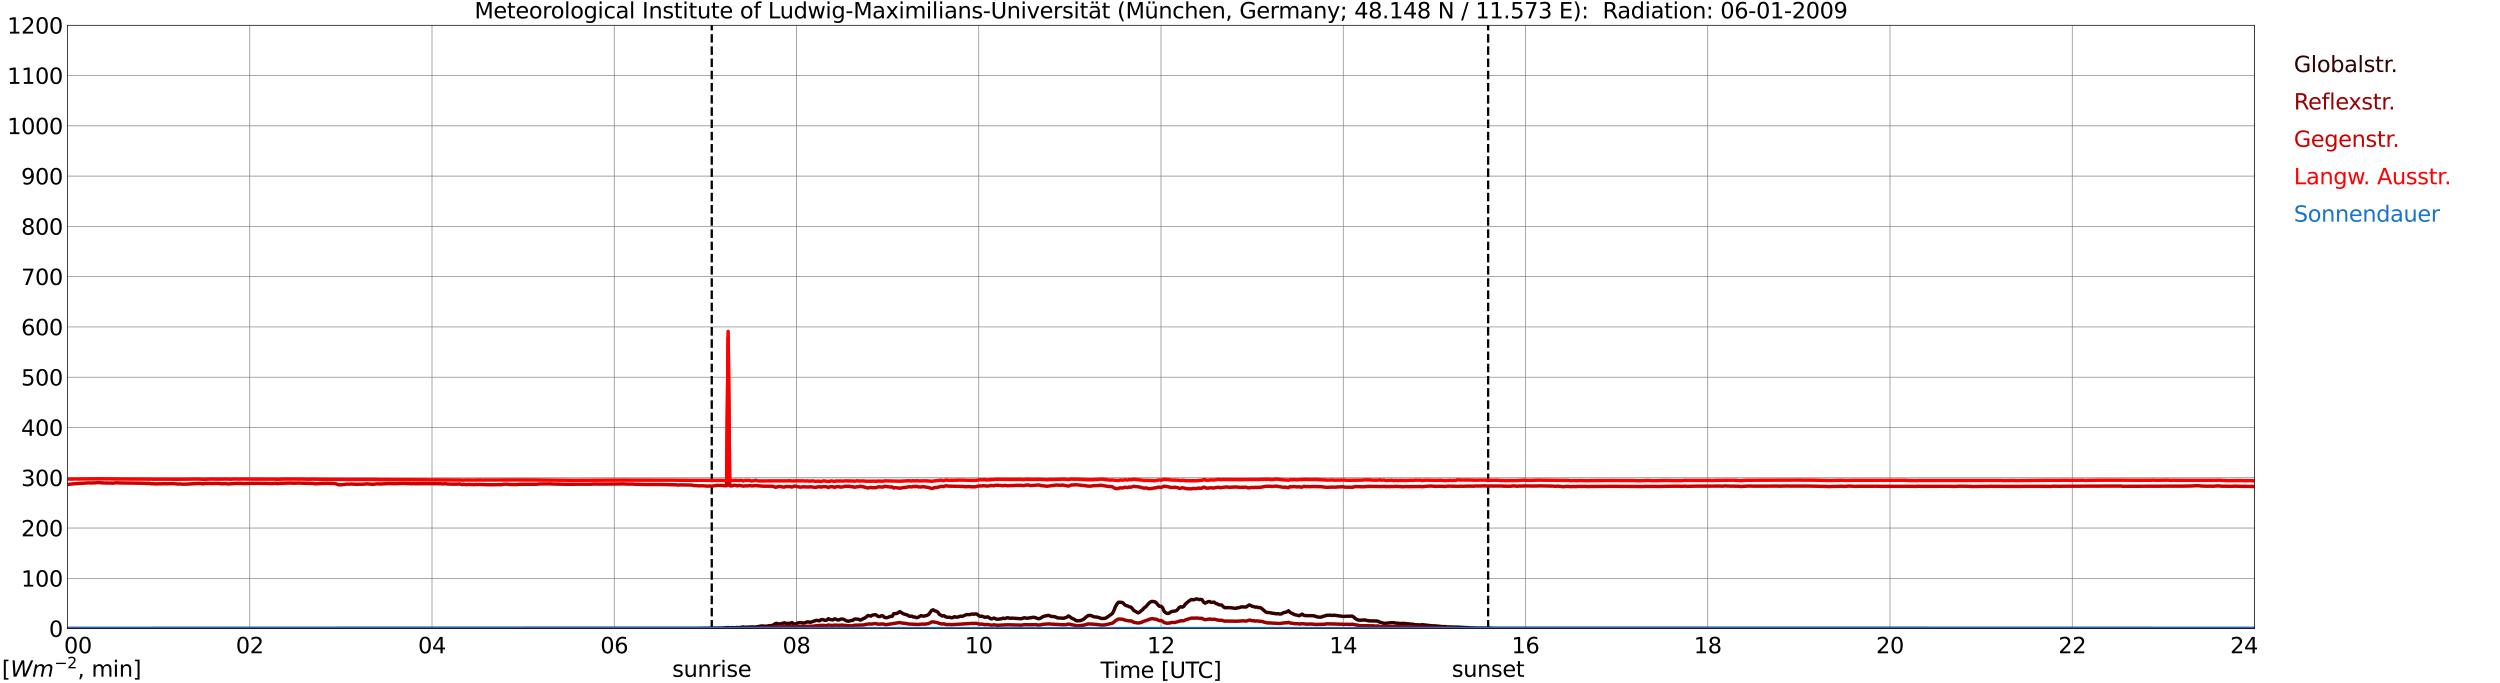 <?xml version="1.0" encoding="utf-8" standalone="no"?>
<!DOCTYPE svg PUBLIC "-//W3C//DTD SVG 1.1//EN"
  "http://www.w3.org/Graphics/SVG/1.1/DTD/svg11.dtd">
<svg xmlns:xlink="http://www.w3.org/1999/xlink" width="1085.4pt" height="296.64pt" viewBox="0 0 1085.4 296.64" xmlns="http://www.w3.org/2000/svg" version="1.1">
 <defs>
  <style type="text/css">*{stroke-linejoin: round; stroke-linecap: butt}</style>
 </defs>
 <g id="figure_1">
  <g id="patch_1">
   <path d="M 0 296.64 
L 1085.4 296.64 
L 1085.4 0 
L 0 0 
z
" style="fill: #ffffff"/>
  </g>
  <g id="axes_1">
   <g id="patch_2">
    <path d="M 29.306 272.909 
L 978.814 272.909 
L 978.814 10.976 
L 29.306 10.976 
z
" style="fill: #ffffff"/>
   </g>
   <g id="patch_3">
    <path d="M 978.814 272.909 
L 978.814 272.909 
L 978.814 10.976 
L 978.814 10.976 
z
" clip-path="url(#peeb6a003c1)" style="fill: #d3d3d3; opacity: 0.25; stroke: #d3d3d3; stroke-linejoin: miter"/>
   </g>
   <g id="matplotlib.axis_1">
    <g id="xtick_1">
     <g id="line2d_1">
      <path d="M 29.306 272.909 
L 29.306 10.976 
" clip-path="url(#peeb6a003c1)" style="fill: none; stroke: #808080; stroke-width: 0.3; stroke-linecap: square"/>
     </g>
     <g id="line2d_2"/>
     <g id="text_1">
      <!--    00 -->
      <g transform="translate(18.733 283.627) scale(0.095 -0.095)">
       <defs>
        <path id="DejaVuSans-20" transform="scale(0.016)"/>
        <path id="DejaVuSans-30" d="M 2034 4250 
Q 1547 4250 1301 3770 
Q 1056 3291 1056 2328 
Q 1056 1369 1301 889 
Q 1547 409 2034 409 
Q 2525 409 2770 889 
Q 3016 1369 3016 2328 
Q 3016 3291 2770 3770 
Q 2525 4250 2034 4250 
z
M 2034 4750 
Q 2819 4750 3233 4129 
Q 3647 3509 3647 2328 
Q 3647 1150 3233 529 
Q 2819 -91 2034 -91 
Q 1250 -91 836 529 
Q 422 1150 422 2328 
Q 422 3509 836 4129 
Q 1250 4750 2034 4750 
z
" transform="scale(0.016)"/>
       </defs>
       <use xlink:href="#DejaVuSans-20"/>
       <use xlink:href="#DejaVuSans-20" transform="translate(31.787 0)"/>
       <use xlink:href="#DejaVuSans-20" transform="translate(63.574 0)"/>
       <use xlink:href="#DejaVuSans-30" transform="translate(95.361 0)"/>
       <use xlink:href="#DejaVuSans-30" transform="translate(158.984 0)"/>
      </g>
     </g>
    </g>
    <g id="xtick_2">
     <g id="line2d_3">
      <path d="M 108.431 272.909 
L 108.431 10.976 
" clip-path="url(#peeb6a003c1)" style="fill: none; stroke: #808080; stroke-width: 0.3; stroke-linecap: square"/>
     </g>
     <g id="line2d_4"/>
     <g id="text_2">
      <!-- 02 -->
      <g transform="translate(102.387 283.627) scale(0.095 -0.095)">
       <defs>
        <path id="DejaVuSans-32" d="M 1228 531 
L 3431 531 
L 3431 0 
L 469 0 
L 469 531 
Q 828 903 1448 1529 
Q 2069 2156 2228 2338 
Q 2531 2678 2651 2914 
Q 2772 3150 2772 3378 
Q 2772 3750 2511 3984 
Q 2250 4219 1831 4219 
Q 1534 4219 1204 4116 
Q 875 4013 500 3803 
L 500 4441 
Q 881 4594 1212 4672 
Q 1544 4750 1819 4750 
Q 2544 4750 2975 4387 
Q 3406 4025 3406 3419 
Q 3406 3131 3298 2873 
Q 3191 2616 2906 2266 
Q 2828 2175 2409 1742 
Q 1991 1309 1228 531 
z
" transform="scale(0.016)"/>
       </defs>
       <use xlink:href="#DejaVuSans-30"/>
       <use xlink:href="#DejaVuSans-32" transform="translate(63.623 0)"/>
      </g>
     </g>
    </g>
    <g id="xtick_3">
     <g id="line2d_5">
      <path d="M 187.557 272.909 
L 187.557 10.976 
" clip-path="url(#peeb6a003c1)" style="fill: none; stroke: #808080; stroke-width: 0.3; stroke-linecap: square"/>
     </g>
     <g id="line2d_6"/>
     <g id="text_3">
      <!-- 04 -->
      <g transform="translate(181.513 283.627) scale(0.095 -0.095)">
       <defs>
        <path id="DejaVuSans-34" d="M 2419 4116 
L 825 1625 
L 2419 1625 
L 2419 4116 
z
M 2253 4666 
L 3047 4666 
L 3047 1625 
L 3713 1625 
L 3713 1100 
L 3047 1100 
L 3047 0 
L 2419 0 
L 2419 1100 
L 313 1100 
L 313 1709 
L 2253 4666 
z
" transform="scale(0.016)"/>
       </defs>
       <use xlink:href="#DejaVuSans-30"/>
       <use xlink:href="#DejaVuSans-34" transform="translate(63.623 0)"/>
      </g>
     </g>
    </g>
    <g id="xtick_4">
     <g id="line2d_7">
      <path d="M 266.683 272.909 
L 266.683 10.976 
" clip-path="url(#peeb6a003c1)" style="fill: none; stroke: #808080; stroke-width: 0.3; stroke-linecap: square"/>
     </g>
     <g id="line2d_8"/>
     <g id="text_4">
      <!-- 06 -->
      <g transform="translate(260.638 283.627) scale(0.095 -0.095)">
       <defs>
        <path id="DejaVuSans-36" d="M 2113 2584 
Q 1688 2584 1439 2293 
Q 1191 2003 1191 1497 
Q 1191 994 1439 701 
Q 1688 409 2113 409 
Q 2538 409 2786 701 
Q 3034 994 3034 1497 
Q 3034 2003 2786 2293 
Q 2538 2584 2113 2584 
z
M 3366 4563 
L 3366 3988 
Q 3128 4100 2886 4159 
Q 2644 4219 2406 4219 
Q 1781 4219 1451 3797 
Q 1122 3375 1075 2522 
Q 1259 2794 1537 2939 
Q 1816 3084 2150 3084 
Q 2853 3084 3261 2657 
Q 3669 2231 3669 1497 
Q 3669 778 3244 343 
Q 2819 -91 2113 -91 
Q 1303 -91 875 529 
Q 447 1150 447 2328 
Q 447 3434 972 4092 
Q 1497 4750 2381 4750 
Q 2619 4750 2861 4703 
Q 3103 4656 3366 4563 
z
" transform="scale(0.016)"/>
       </defs>
       <use xlink:href="#DejaVuSans-30"/>
       <use xlink:href="#DejaVuSans-36" transform="translate(63.623 0)"/>
      </g>
     </g>
    </g>
    <g id="xtick_5">
     <g id="line2d_9">
      <path d="M 345.808 272.909 
L 345.808 10.976 
" clip-path="url(#peeb6a003c1)" style="fill: none; stroke: #808080; stroke-width: 0.3; stroke-linecap: square"/>
     </g>
     <g id="line2d_10"/>
     <g id="text_5">
      <!-- 08 -->
      <g transform="translate(339.764 283.627) scale(0.095 -0.095)">
       <defs>
        <path id="DejaVuSans-38" d="M 2034 2216 
Q 1584 2216 1326 1975 
Q 1069 1734 1069 1313 
Q 1069 891 1326 650 
Q 1584 409 2034 409 
Q 2484 409 2743 651 
Q 3003 894 3003 1313 
Q 3003 1734 2745 1975 
Q 2488 2216 2034 2216 
z
M 1403 2484 
Q 997 2584 770 2862 
Q 544 3141 544 3541 
Q 544 4100 942 4425 
Q 1341 4750 2034 4750 
Q 2731 4750 3128 4425 
Q 3525 4100 3525 3541 
Q 3525 3141 3298 2862 
Q 3072 2584 2669 2484 
Q 3125 2378 3379 2068 
Q 3634 1759 3634 1313 
Q 3634 634 3220 271 
Q 2806 -91 2034 -91 
Q 1263 -91 848 271 
Q 434 634 434 1313 
Q 434 1759 690 2068 
Q 947 2378 1403 2484 
z
M 1172 3481 
Q 1172 3119 1398 2916 
Q 1625 2713 2034 2713 
Q 2441 2713 2670 2916 
Q 2900 3119 2900 3481 
Q 2900 3844 2670 4047 
Q 2441 4250 2034 4250 
Q 1625 4250 1398 4047 
Q 1172 3844 1172 3481 
z
" transform="scale(0.016)"/>
       </defs>
       <use xlink:href="#DejaVuSans-30"/>
       <use xlink:href="#DejaVuSans-38" transform="translate(63.623 0)"/>
      </g>
     </g>
    </g>
    <g id="xtick_6">
     <g id="line2d_11">
      <path d="M 424.934 272.909 
L 424.934 10.976 
" clip-path="url(#peeb6a003c1)" style="fill: none; stroke: #808080; stroke-width: 0.3; stroke-linecap: square"/>
     </g>
     <g id="line2d_12"/>
     <g id="text_6">
      <!-- 10 -->
      <g transform="translate(418.89 283.627) scale(0.095 -0.095)">
       <defs>
        <path id="DejaVuSans-31" d="M 794 531 
L 1825 531 
L 1825 4091 
L 703 3866 
L 703 4441 
L 1819 4666 
L 2450 4666 
L 2450 531 
L 3481 531 
L 3481 0 
L 794 0 
L 794 531 
z
" transform="scale(0.016)"/>
       </defs>
       <use xlink:href="#DejaVuSans-31"/>
       <use xlink:href="#DejaVuSans-30" transform="translate(63.623 0)"/>
      </g>
     </g>
    </g>
    <g id="xtick_7">
     <g id="line2d_13">
      <path d="M 504.06 272.909 
L 504.06 10.976 
" clip-path="url(#peeb6a003c1)" style="fill: none; stroke: #808080; stroke-width: 0.3; stroke-linecap: square"/>
     </g>
     <g id="line2d_14"/>
     <g id="text_7">
      <!-- 12 -->
      <g transform="translate(498.015 283.627) scale(0.095 -0.095)">
       <use xlink:href="#DejaVuSans-31"/>
       <use xlink:href="#DejaVuSans-32" transform="translate(63.623 0)"/>
      </g>
     </g>
    </g>
    <g id="xtick_8">
     <g id="line2d_15">
      <path d="M 583.185 272.909 
L 583.185 10.976 
" clip-path="url(#peeb6a003c1)" style="fill: none; stroke: #808080; stroke-width: 0.3; stroke-linecap: square"/>
     </g>
     <g id="line2d_16"/>
     <g id="text_8">
      <!-- 14 -->
      <g transform="translate(577.141 283.627) scale(0.095 -0.095)">
       <use xlink:href="#DejaVuSans-31"/>
       <use xlink:href="#DejaVuSans-34" transform="translate(63.623 0)"/>
      </g>
     </g>
    </g>
    <g id="xtick_9">
     <g id="line2d_17">
      <path d="M 662.311 272.909 
L 662.311 10.976 
" clip-path="url(#peeb6a003c1)" style="fill: none; stroke: #808080; stroke-width: 0.3; stroke-linecap: square"/>
     </g>
     <g id="line2d_18"/>
     <g id="text_9">
      <!-- 16 -->
      <g transform="translate(656.267 283.627) scale(0.095 -0.095)">
       <use xlink:href="#DejaVuSans-31"/>
       <use xlink:href="#DejaVuSans-36" transform="translate(63.623 0)"/>
      </g>
     </g>
    </g>
    <g id="xtick_10">
     <g id="line2d_19">
      <path d="M 741.437 272.909 
L 741.437 10.976 
" clip-path="url(#peeb6a003c1)" style="fill: none; stroke: #808080; stroke-width: 0.3; stroke-linecap: square"/>
     </g>
     <g id="line2d_20"/>
     <g id="text_10">
      <!-- 18 -->
      <g transform="translate(735.392 283.627) scale(0.095 -0.095)">
       <use xlink:href="#DejaVuSans-31"/>
       <use xlink:href="#DejaVuSans-38" transform="translate(63.623 0)"/>
      </g>
     </g>
    </g>
    <g id="xtick_11">
     <g id="line2d_21">
      <path d="M 820.562 272.909 
L 820.562 10.976 
" clip-path="url(#peeb6a003c1)" style="fill: none; stroke: #808080; stroke-width: 0.3; stroke-linecap: square"/>
     </g>
     <g id="line2d_22"/>
     <g id="text_11">
      <!-- 20 -->
      <g transform="translate(814.518 283.627) scale(0.095 -0.095)">
       <use xlink:href="#DejaVuSans-32"/>
       <use xlink:href="#DejaVuSans-30" transform="translate(63.623 0)"/>
      </g>
     </g>
    </g>
    <g id="xtick_12">
     <g id="line2d_23">
      <path d="M 899.688 272.909 
L 899.688 10.976 
" clip-path="url(#peeb6a003c1)" style="fill: none; stroke: #808080; stroke-width: 0.3; stroke-linecap: square"/>
     </g>
     <g id="line2d_24"/>
     <g id="text_12">
      <!-- 22 -->
      <g transform="translate(893.644 283.627) scale(0.095 -0.095)">
       <use xlink:href="#DejaVuSans-32"/>
       <use xlink:href="#DejaVuSans-32" transform="translate(63.623 0)"/>
      </g>
     </g>
    </g>
    <g id="xtick_13">
     <g id="line2d_25">
      <path d="M 978.814 272.909 
L 978.814 10.976 
" clip-path="url(#peeb6a003c1)" style="fill: none; stroke: #808080; stroke-width: 0.3; stroke-linecap: square"/>
     </g>
     <g id="line2d_26"/>
     <g id="text_13">
      <!-- 24    -->
      <g transform="translate(968.241 283.627) scale(0.095 -0.095)">
       <use xlink:href="#DejaVuSans-32"/>
       <use xlink:href="#DejaVuSans-34" transform="translate(63.623 0)"/>
       <use xlink:href="#DejaVuSans-20" transform="translate(127.246 0)"/>
       <use xlink:href="#DejaVuSans-20" transform="translate(159.033 0)"/>
       <use xlink:href="#DejaVuSans-20" transform="translate(190.82 0)"/>
      </g>
     </g>
    </g>
    <g id="text_14">
     <!-- Time [UTC] -->
     <g transform="translate(477.806 294.322) scale(0.095 -0.095)">
      <defs>
       <path id="DejaVuSans-54" d="M -19 4666 
L 3928 4666 
L 3928 4134 
L 2272 4134 
L 2272 0 
L 1638 0 
L 1638 4134 
L -19 4134 
L -19 4666 
z
" transform="scale(0.016)"/>
       <path id="DejaVuSans-69" d="M 603 3500 
L 1178 3500 
L 1178 0 
L 603 0 
L 603 3500 
z
M 603 4863 
L 1178 4863 
L 1178 4134 
L 603 4134 
L 603 4863 
z
" transform="scale(0.016)"/>
       <path id="DejaVuSans-6d" d="M 3328 2828 
Q 3544 3216 3844 3400 
Q 4144 3584 4550 3584 
Q 5097 3584 5394 3201 
Q 5691 2819 5691 2113 
L 5691 0 
L 5113 0 
L 5113 2094 
Q 5113 2597 4934 2840 
Q 4756 3084 4391 3084 
Q 3944 3084 3684 2787 
Q 3425 2491 3425 1978 
L 3425 0 
L 2847 0 
L 2847 2094 
Q 2847 2600 2669 2842 
Q 2491 3084 2119 3084 
Q 1678 3084 1418 2786 
Q 1159 2488 1159 1978 
L 1159 0 
L 581 0 
L 581 3500 
L 1159 3500 
L 1159 2956 
Q 1356 3278 1631 3431 
Q 1906 3584 2284 3584 
Q 2666 3584 2933 3390 
Q 3200 3197 3328 2828 
z
" transform="scale(0.016)"/>
       <path id="DejaVuSans-65" d="M 3597 1894 
L 3597 1613 
L 953 1613 
Q 991 1019 1311 708 
Q 1631 397 2203 397 
Q 2534 397 2845 478 
Q 3156 559 3463 722 
L 3463 178 
Q 3153 47 2828 -22 
Q 2503 -91 2169 -91 
Q 1331 -91 842 396 
Q 353 884 353 1716 
Q 353 2575 817 3079 
Q 1281 3584 2069 3584 
Q 2775 3584 3186 3129 
Q 3597 2675 3597 1894 
z
M 3022 2063 
Q 3016 2534 2758 2815 
Q 2500 3097 2075 3097 
Q 1594 3097 1305 2825 
Q 1016 2553 972 2059 
L 3022 2063 
z
" transform="scale(0.016)"/>
       <path id="DejaVuSans-5b" d="M 550 4863 
L 1875 4863 
L 1875 4416 
L 1125 4416 
L 1125 -397 
L 1875 -397 
L 1875 -844 
L 550 -844 
L 550 4863 
z
" transform="scale(0.016)"/>
       <path id="DejaVuSans-55" d="M 556 4666 
L 1191 4666 
L 1191 1831 
Q 1191 1081 1462 751 
Q 1734 422 2344 422 
Q 2950 422 3222 751 
Q 3494 1081 3494 1831 
L 3494 4666 
L 4128 4666 
L 4128 1753 
Q 4128 841 3676 375 
Q 3225 -91 2344 -91 
Q 1459 -91 1007 375 
Q 556 841 556 1753 
L 556 4666 
z
" transform="scale(0.016)"/>
       <path id="DejaVuSans-43" d="M 4122 4306 
L 4122 3641 
Q 3803 3938 3442 4084 
Q 3081 4231 2675 4231 
Q 1875 4231 1450 3742 
Q 1025 3253 1025 2328 
Q 1025 1406 1450 917 
Q 1875 428 2675 428 
Q 3081 428 3442 575 
Q 3803 722 4122 1019 
L 4122 359 
Q 3791 134 3420 21 
Q 3050 -91 2638 -91 
Q 1578 -91 968 557 
Q 359 1206 359 2328 
Q 359 3453 968 4101 
Q 1578 4750 2638 4750 
Q 3056 4750 3426 4639 
Q 3797 4528 4122 4306 
z
" transform="scale(0.016)"/>
       <path id="DejaVuSans-5d" d="M 1947 4863 
L 1947 -844 
L 622 -844 
L 622 -397 
L 1369 -397 
L 1369 4416 
L 622 4416 
L 622 4863 
L 1947 4863 
z
" transform="scale(0.016)"/>
      </defs>
      <use xlink:href="#DejaVuSans-54"/>
      <use xlink:href="#DejaVuSans-69" transform="translate(57.959 0)"/>
      <use xlink:href="#DejaVuSans-6d" transform="translate(85.742 0)"/>
      <use xlink:href="#DejaVuSans-65" transform="translate(183.154 0)"/>
      <use xlink:href="#DejaVuSans-20" transform="translate(244.678 0)"/>
      <use xlink:href="#DejaVuSans-5b" transform="translate(276.465 0)"/>
      <use xlink:href="#DejaVuSans-55" transform="translate(315.479 0)"/>
      <use xlink:href="#DejaVuSans-54" transform="translate(388.672 0)"/>
      <use xlink:href="#DejaVuSans-43" transform="translate(443.881 0)"/>
      <use xlink:href="#DejaVuSans-5d" transform="translate(513.705 0)"/>
     </g>
    </g>
   </g>
   <g id="matplotlib.axis_2">
    <g id="ytick_1">
     <g id="line2d_27">
      <path d="M 29.306 272.909 
L 978.814 272.909 
" clip-path="url(#peeb6a003c1)" style="fill: none; stroke: #808080; stroke-width: 0.3; stroke-linecap: square"/>
     </g>
     <g id="line2d_28"/>
     <g id="text_15">
      <!-- 0 -->
      <g transform="translate(21.261 276.518) scale(0.095 -0.095)">
       <use xlink:href="#DejaVuSans-30"/>
      </g>
     </g>
    </g>
    <g id="ytick_2">
     <g id="line2d_29">
      <path d="M 29.306 251.081 
L 978.814 251.081 
" clip-path="url(#peeb6a003c1)" style="fill: none; stroke: #808080; stroke-width: 0.3; stroke-linecap: square"/>
     </g>
     <g id="line2d_30"/>
     <g id="text_16">
      <!-- 100 -->
      <g transform="translate(9.173 254.69) scale(0.095 -0.095)">
       <use xlink:href="#DejaVuSans-31"/>
       <use xlink:href="#DejaVuSans-30" transform="translate(63.623 0)"/>
       <use xlink:href="#DejaVuSans-30" transform="translate(127.246 0)"/>
      </g>
     </g>
    </g>
    <g id="ytick_3">
     <g id="line2d_31">
      <path d="M 29.306 229.253 
L 978.814 229.253 
" clip-path="url(#peeb6a003c1)" style="fill: none; stroke: #808080; stroke-width: 0.3; stroke-linecap: square"/>
     </g>
     <g id="line2d_32"/>
     <g id="text_17">
      <!-- 200 -->
      <g transform="translate(9.173 232.863) scale(0.095 -0.095)">
       <use xlink:href="#DejaVuSans-32"/>
       <use xlink:href="#DejaVuSans-30" transform="translate(63.623 0)"/>
       <use xlink:href="#DejaVuSans-30" transform="translate(127.246 0)"/>
      </g>
     </g>
    </g>
    <g id="ytick_4">
     <g id="line2d_33">
      <path d="M 29.306 207.426 
L 978.814 207.426 
" clip-path="url(#peeb6a003c1)" style="fill: none; stroke: #808080; stroke-width: 0.3; stroke-linecap: square"/>
     </g>
     <g id="line2d_34"/>
     <g id="text_18">
      <!-- 300 -->
      <g transform="translate(9.173 211.035) scale(0.095 -0.095)">
       <defs>
        <path id="DejaVuSans-33" d="M 2597 2516 
Q 3050 2419 3304 2112 
Q 3559 1806 3559 1356 
Q 3559 666 3084 287 
Q 2609 -91 1734 -91 
Q 1441 -91 1130 -33 
Q 819 25 488 141 
L 488 750 
Q 750 597 1062 519 
Q 1375 441 1716 441 
Q 2309 441 2620 675 
Q 2931 909 2931 1356 
Q 2931 1769 2642 2001 
Q 2353 2234 1838 2234 
L 1294 2234 
L 1294 2753 
L 1863 2753 
Q 2328 2753 2575 2939 
Q 2822 3125 2822 3475 
Q 2822 3834 2567 4026 
Q 2313 4219 1838 4219 
Q 1578 4219 1281 4162 
Q 984 4106 628 3988 
L 628 4550 
Q 988 4650 1302 4700 
Q 1616 4750 1894 4750 
Q 2613 4750 3031 4423 
Q 3450 4097 3450 3541 
Q 3450 3153 3228 2886 
Q 3006 2619 2597 2516 
z
" transform="scale(0.016)"/>
       </defs>
       <use xlink:href="#DejaVuSans-33"/>
       <use xlink:href="#DejaVuSans-30" transform="translate(63.623 0)"/>
       <use xlink:href="#DejaVuSans-30" transform="translate(127.246 0)"/>
      </g>
     </g>
    </g>
    <g id="ytick_5">
     <g id="line2d_35">
      <path d="M 29.306 185.598 
L 978.814 185.598 
" clip-path="url(#peeb6a003c1)" style="fill: none; stroke: #808080; stroke-width: 0.3; stroke-linecap: square"/>
     </g>
     <g id="line2d_36"/>
     <g id="text_19">
      <!-- 400 -->
      <g transform="translate(9.173 189.207) scale(0.095 -0.095)">
       <use xlink:href="#DejaVuSans-34"/>
       <use xlink:href="#DejaVuSans-30" transform="translate(63.623 0)"/>
       <use xlink:href="#DejaVuSans-30" transform="translate(127.246 0)"/>
      </g>
     </g>
    </g>
    <g id="ytick_6">
     <g id="line2d_37">
      <path d="M 29.306 163.77 
L 978.814 163.77 
" clip-path="url(#peeb6a003c1)" style="fill: none; stroke: #808080; stroke-width: 0.3; stroke-linecap: square"/>
     </g>
     <g id="line2d_38"/>
     <g id="text_20">
      <!-- 500 -->
      <g transform="translate(9.173 167.379) scale(0.095 -0.095)">
       <defs>
        <path id="DejaVuSans-35" d="M 691 4666 
L 3169 4666 
L 3169 4134 
L 1269 4134 
L 1269 2991 
Q 1406 3038 1543 3061 
Q 1681 3084 1819 3084 
Q 2600 3084 3056 2656 
Q 3513 2228 3513 1497 
Q 3513 744 3044 326 
Q 2575 -91 1722 -91 
Q 1428 -91 1123 -41 
Q 819 9 494 109 
L 494 744 
Q 775 591 1075 516 
Q 1375 441 1709 441 
Q 2250 441 2565 725 
Q 2881 1009 2881 1497 
Q 2881 1984 2565 2268 
Q 2250 2553 1709 2553 
Q 1456 2553 1204 2497 
Q 953 2441 691 2322 
L 691 4666 
z
" transform="scale(0.016)"/>
       </defs>
       <use xlink:href="#DejaVuSans-35"/>
       <use xlink:href="#DejaVuSans-30" transform="translate(63.623 0)"/>
       <use xlink:href="#DejaVuSans-30" transform="translate(127.246 0)"/>
      </g>
     </g>
    </g>
    <g id="ytick_7">
     <g id="line2d_39">
      <path d="M 29.306 141.942 
L 978.814 141.942 
" clip-path="url(#peeb6a003c1)" style="fill: none; stroke: #808080; stroke-width: 0.3; stroke-linecap: square"/>
     </g>
     <g id="line2d_40"/>
     <g id="text_21">
      <!-- 600 -->
      <g transform="translate(9.173 145.551) scale(0.095 -0.095)">
       <use xlink:href="#DejaVuSans-36"/>
       <use xlink:href="#DejaVuSans-30" transform="translate(63.623 0)"/>
       <use xlink:href="#DejaVuSans-30" transform="translate(127.246 0)"/>
      </g>
     </g>
    </g>
    <g id="ytick_8">
     <g id="line2d_41">
      <path d="M 29.306 120.114 
L 978.814 120.114 
" clip-path="url(#peeb6a003c1)" style="fill: none; stroke: #808080; stroke-width: 0.3; stroke-linecap: square"/>
     </g>
     <g id="line2d_42"/>
     <g id="text_22">
      <!-- 700 -->
      <g transform="translate(9.173 123.724) scale(0.095 -0.095)">
       <defs>
        <path id="DejaVuSans-37" d="M 525 4666 
L 3525 4666 
L 3525 4397 
L 1831 0 
L 1172 0 
L 2766 4134 
L 525 4134 
L 525 4666 
z
" transform="scale(0.016)"/>
       </defs>
       <use xlink:href="#DejaVuSans-37"/>
       <use xlink:href="#DejaVuSans-30" transform="translate(63.623 0)"/>
       <use xlink:href="#DejaVuSans-30" transform="translate(127.246 0)"/>
      </g>
     </g>
    </g>
    <g id="ytick_9">
     <g id="line2d_43">
      <path d="M 29.306 98.287 
L 978.814 98.287 
" clip-path="url(#peeb6a003c1)" style="fill: none; stroke: #808080; stroke-width: 0.3; stroke-linecap: square"/>
     </g>
     <g id="line2d_44"/>
     <g id="text_23">
      <!-- 800 -->
      <g transform="translate(9.173 101.896) scale(0.095 -0.095)">
       <use xlink:href="#DejaVuSans-38"/>
       <use xlink:href="#DejaVuSans-30" transform="translate(63.623 0)"/>
       <use xlink:href="#DejaVuSans-30" transform="translate(127.246 0)"/>
      </g>
     </g>
    </g>
    <g id="ytick_10">
     <g id="line2d_45">
      <path d="M 29.306 76.459 
L 978.814 76.459 
" clip-path="url(#peeb6a003c1)" style="fill: none; stroke: #808080; stroke-width: 0.3; stroke-linecap: square"/>
     </g>
     <g id="line2d_46"/>
     <g id="text_24">
      <!-- 900 -->
      <g transform="translate(9.173 80.068) scale(0.095 -0.095)">
       <defs>
        <path id="DejaVuSans-39" d="M 703 97 
L 703 672 
Q 941 559 1184 500 
Q 1428 441 1663 441 
Q 2288 441 2617 861 
Q 2947 1281 2994 2138 
Q 2813 1869 2534 1725 
Q 2256 1581 1919 1581 
Q 1219 1581 811 2004 
Q 403 2428 403 3163 
Q 403 3881 828 4315 
Q 1253 4750 1959 4750 
Q 2769 4750 3195 4129 
Q 3622 3509 3622 2328 
Q 3622 1225 3098 567 
Q 2575 -91 1691 -91 
Q 1453 -91 1209 -44 
Q 966 3 703 97 
z
M 1959 2075 
Q 2384 2075 2632 2365 
Q 2881 2656 2881 3163 
Q 2881 3666 2632 3958 
Q 2384 4250 1959 4250 
Q 1534 4250 1286 3958 
Q 1038 3666 1038 3163 
Q 1038 2656 1286 2365 
Q 1534 2075 1959 2075 
z
" transform="scale(0.016)"/>
       </defs>
       <use xlink:href="#DejaVuSans-39"/>
       <use xlink:href="#DejaVuSans-30" transform="translate(63.623 0)"/>
       <use xlink:href="#DejaVuSans-30" transform="translate(127.246 0)"/>
      </g>
     </g>
    </g>
    <g id="ytick_11">
     <g id="line2d_47">
      <path d="M 29.306 54.631 
L 978.814 54.631 
" clip-path="url(#peeb6a003c1)" style="fill: none; stroke: #808080; stroke-width: 0.3; stroke-linecap: square"/>
     </g>
     <g id="line2d_48"/>
     <g id="text_25">
      <!-- 1000 -->
      <g transform="translate(3.128 58.24) scale(0.095 -0.095)">
       <use xlink:href="#DejaVuSans-31"/>
       <use xlink:href="#DejaVuSans-30" transform="translate(63.623 0)"/>
       <use xlink:href="#DejaVuSans-30" transform="translate(127.246 0)"/>
       <use xlink:href="#DejaVuSans-30" transform="translate(190.869 0)"/>
      </g>
     </g>
    </g>
    <g id="ytick_12">
     <g id="line2d_49">
      <path d="M 29.306 32.803 
L 978.814 32.803 
" clip-path="url(#peeb6a003c1)" style="fill: none; stroke: #808080; stroke-width: 0.3; stroke-linecap: square"/>
     </g>
     <g id="line2d_50"/>
     <g id="text_26">
      <!-- 1100 -->
      <g transform="translate(3.128 36.413) scale(0.095 -0.095)">
       <use xlink:href="#DejaVuSans-31"/>
       <use xlink:href="#DejaVuSans-31" transform="translate(63.623 0)"/>
       <use xlink:href="#DejaVuSans-30" transform="translate(127.246 0)"/>
       <use xlink:href="#DejaVuSans-30" transform="translate(190.869 0)"/>
      </g>
     </g>
    </g>
    <g id="ytick_13">
     <g id="line2d_51">
      <path d="M 29.306 10.976 
L 978.814 10.976 
" clip-path="url(#peeb6a003c1)" style="fill: none; stroke: #808080; stroke-width: 0.3; stroke-linecap: square"/>
     </g>
     <g id="line2d_52"/>
     <g id="text_27">
      <!-- 1200 -->
      <g transform="translate(3.128 14.585) scale(0.095 -0.095)">
       <use xlink:href="#DejaVuSans-31"/>
       <use xlink:href="#DejaVuSans-32" transform="translate(63.623 0)"/>
       <use xlink:href="#DejaVuSans-30" transform="translate(127.246 0)"/>
       <use xlink:href="#DejaVuSans-30" transform="translate(190.869 0)"/>
      </g>
     </g>
    </g>
   </g>
   <g id="line2d_53">
    <path d="M 309.015 272.909 
L 309.015 10.976 
" clip-path="url(#peeb6a003c1)" style="fill: none; stroke-dasharray: 3.7,1.6; stroke-dashoffset: 0; stroke: #000000"/>
   </g>
   <g id="line2d_54">
    <path d="M 646.09 272.909 
L 646.09 10.976 
" clip-path="url(#peeb6a003c1)" style="fill: none; stroke-dasharray: 3.7,1.6; stroke-dashoffset: 0; stroke: #000000"/>
   </g>
   <g id="line2d_55">
    <path d="M 29.306 272.909 
L 303.608 272.811 
L 305.586 272.765 
L 313.499 272.673 
L 316.136 272.437 
L 316.796 272.581 
L 317.455 272.49 
L 319.433 272.536 
L 320.093 272.398 
L 320.752 272.536 
L 322.73 272.169 
L 323.39 272.352 
L 326.686 272.169 
L 328.005 272.261 
L 330.643 271.758 
L 331.961 271.848 
L 332.621 271.894 
L 333.94 271.667 
L 335.258 271.575 
L 335.918 271.254 
L 336.577 270.75 
L 337.236 270.613 
L 337.896 270.933 
L 339.215 270.796 
L 340.533 270.386 
L 341.193 270.658 
L 343.171 270.613 
L 343.83 270.294 
L 344.49 270.75 
L 345.149 270.933 
L 345.808 270.75 
L 346.468 270.431 
L 347.787 270.294 
L 348.446 270.477 
L 349.105 270.523 
L 350.424 270.019 
L 351.083 270.019 
L 351.743 270.202 
L 354.38 269.331 
L 355.04 269.377 
L 355.699 269.56 
L 356.359 269.104 
L 357.018 268.967 
L 358.337 269.331 
L 358.996 269.196 
L 359.655 268.6 
L 360.315 268.967 
L 361.634 269.15 
L 362.293 268.692 
L 362.952 268.829 
L 363.612 269.15 
L 364.271 269.15 
L 364.93 268.829 
L 365.59 268.738 
L 366.249 268.875 
L 367.568 269.56 
L 368.227 269.698 
L 368.887 269.606 
L 369.546 269.377 
L 370.206 269.377 
L 370.865 268.829 
L 371.524 268.738 
L 372.843 268.875 
L 373.502 269.242 
L 374.162 268.967 
L 374.821 268.554 
L 375.481 268.325 
L 376.799 267.273 
L 377.459 267.319 
L 378.118 267.502 
L 378.777 267.044 
L 380.096 266.86 
L 381.415 267.685 
L 382.074 267.64 
L 382.734 267.319 
L 383.393 267.41 
L 384.053 268.096 
L 384.712 268.187 
L 385.371 268.096 
L 386.69 267.594 
L 387.349 267.594 
L 388.009 266.45 
L 389.328 266.358 
L 390.646 265.533 
L 391.965 266.358 
L 392.624 266.633 
L 393.943 266.998 
L 394.603 267.456 
L 395.262 267.594 
L 395.921 267.502 
L 396.581 267.915 
L 397.24 267.869 
L 397.899 268.187 
L 398.559 268.05 
L 399.878 267.273 
L 400.537 267.456 
L 401.196 267.502 
L 402.515 267.135 
L 403.175 266.814 
L 404.493 264.985 
L 405.153 264.756 
L 405.812 265.169 
L 406.471 265.352 
L 407.131 265.717 
L 407.79 266.679 
L 409.109 267.456 
L 409.768 267.273 
L 410.428 267.731 
L 411.087 267.96 
L 412.406 268.004 
L 413.065 268.233 
L 413.725 268.096 
L 414.384 267.731 
L 415.043 267.915 
L 415.703 267.96 
L 417.022 267.502 
L 417.681 267.64 
L 419.659 266.814 
L 420.978 266.86 
L 421.637 266.633 
L 422.297 266.587 
L 422.956 266.679 
L 423.615 266.496 
L 424.275 266.723 
L 424.934 267.273 
L 425.593 267.594 
L 426.253 267.502 
L 427.572 268.004 
L 428.89 267.823 
L 430.209 268.692 
L 430.869 268.6 
L 431.528 268.325 
L 432.847 268.875 
L 434.825 268.646 
L 435.484 268.371 
L 436.144 268.554 
L 437.462 268.187 
L 438.781 268.462 
L 439.44 268.371 
L 443.397 268.646 
L 444.716 268.187 
L 445.375 268.371 
L 446.034 268.417 
L 448.672 268.004 
L 449.331 268.096 
L 450.65 268.6 
L 451.309 268.554 
L 451.969 268.279 
L 452.628 267.823 
L 453.287 267.548 
L 455.266 267.135 
L 455.925 267.456 
L 456.584 267.64 
L 457.903 267.731 
L 459.222 268.279 
L 461.859 268.417 
L 463.178 267.96 
L 463.838 267.41 
L 464.497 267.777 
L 465.156 268.325 
L 466.475 268.921 
L 467.134 269.423 
L 467.794 269.56 
L 469.113 269.423 
L 470.431 268.875 
L 471.75 267.731 
L 472.409 267.273 
L 473.069 267.181 
L 473.728 267.273 
L 475.047 267.823 
L 476.366 267.915 
L 478.344 268.554 
L 479.663 268.462 
L 480.322 268.233 
L 482.96 266.358 
L 483.619 265.077 
L 484.278 263.337 
L 484.938 262.239 
L 485.597 261.462 
L 486.916 261.508 
L 487.575 261.735 
L 488.235 262.514 
L 488.894 262.925 
L 489.553 263.062 
L 490.213 263.429 
L 490.872 263.521 
L 491.532 264.117 
L 492.191 265.031 
L 494.169 266.083 
L 494.828 265.717 
L 496.147 264.619 
L 496.807 263.842 
L 497.466 263.429 
L 498.785 261.919 
L 499.444 261.371 
L 500.103 261.096 
L 501.422 261.279 
L 502.082 261.781 
L 502.741 262.606 
L 503.4 263.246 
L 504.06 263.2 
L 504.719 263.796 
L 505.379 265.352 
L 506.038 265.992 
L 506.697 266.312 
L 507.357 266.312 
L 508.675 265.487 
L 509.994 265.306 
L 510.654 265.169 
L 511.313 264.619 
L 511.972 263.75 
L 512.632 263.429 
L 513.291 263.612 
L 513.95 263.246 
L 514.61 262.285 
L 515.929 261.141 
L 517.247 260.273 
L 517.907 260.408 
L 518.566 260.362 
L 519.226 260.044 
L 519.885 260.089 
L 520.544 260.316 
L 521.204 260.227 
L 521.863 260.362 
L 522.522 261.371 
L 523.182 261.873 
L 524.501 261.233 
L 525.16 261.141 
L 525.819 261.554 
L 527.138 261.416 
L 527.797 261.964 
L 528.457 262.148 
L 529.116 262.56 
L 530.435 262.698 
L 531.094 263.429 
L 531.754 263.842 
L 533.732 263.796 
L 535.71 264.025 
L 536.369 264.16 
L 537.029 263.933 
L 537.688 263.887 
L 539.007 263.475 
L 540.985 263.567 
L 542.304 262.652 
L 542.963 262.835 
L 543.623 263.246 
L 544.282 263.337 
L 544.941 263.612 
L 545.601 263.521 
L 546.26 263.796 
L 546.919 263.75 
L 547.579 264.025 
L 549.557 265.717 
L 550.216 265.946 
L 550.876 265.946 
L 553.513 266.404 
L 554.173 266.496 
L 554.832 266.404 
L 555.491 266.587 
L 556.151 266.587 
L 557.47 265.9 
L 558.129 265.854 
L 558.788 265.579 
L 559.448 265.169 
L 560.107 265.9 
L 562.085 266.86 
L 564.063 267.319 
L 565.382 266.633 
L 566.042 267.135 
L 566.701 267.273 
L 569.998 267.319 
L 570.657 267.41 
L 571.976 267.869 
L 573.295 267.96 
L 573.954 267.823 
L 574.613 267.502 
L 575.273 267.41 
L 575.932 267.135 
L 577.251 267.09 
L 578.57 267.181 
L 579.229 267.09 
L 583.185 267.64 
L 584.504 267.548 
L 587.142 267.502 
L 587.801 267.96 
L 588.46 268.554 
L 589.12 268.967 
L 589.779 269.196 
L 590.439 269.285 
L 592.417 269.15 
L 594.395 269.56 
L 597.692 269.606 
L 598.351 269.744 
L 599.011 270.11 
L 600.329 270.477 
L 600.989 270.658 
L 603.626 270.386 
L 604.945 270.34 
L 606.264 270.567 
L 606.923 270.567 
L 607.582 270.704 
L 609.561 270.658 
L 612.198 270.933 
L 613.517 271.025 
L 614.176 271.208 
L 616.814 271.346 
L 617.473 271.208 
L 619.451 271.438 
L 621.429 271.667 
L 623.408 271.758 
L 626.045 272.031 
L 627.364 272.031 
L 628.023 272.169 
L 632.639 272.261 
L 639.233 272.627 
L 639.892 272.581 
L 640.552 272.673 
L 641.87 272.673 
L 647.145 272.719 
L 648.464 272.811 
L 978.154 272.909 
L 978.154 272.909 
" clip-path="url(#peeb6a003c1)" style="fill: none; stroke: #330000; stroke-width: 1.5; stroke-linecap: square"/>
   </g>
   <g id="line2d_56">
    <path d="M 29.306 272.909 
L 322.071 272.909 
L 322.73 272.647 
L 323.39 272.909 
L 325.368 272.909 
L 326.027 272.647 
L 327.346 272.695 
L 328.005 272.909 
L 328.665 272.695 
L 330.643 272.507 
L 332.621 272.555 
L 335.258 272.461 
L 336.577 272.182 
L 337.236 272.088 
L 338.555 272.182 
L 339.215 272.182 
L 339.874 271.996 
L 340.533 271.948 
L 341.193 272.136 
L 343.83 271.996 
L 345.149 272.136 
L 347.787 271.996 
L 349.105 272.088 
L 349.765 271.948 
L 353.062 271.857 
L 354.38 271.669 
L 357.018 271.483 
L 358.337 271.623 
L 358.996 271.577 
L 359.655 271.344 
L 360.974 271.529 
L 361.634 271.529 
L 362.293 271.392 
L 364.271 271.483 
L 365.59 271.392 
L 368.227 271.669 
L 370.206 271.717 
L 370.865 271.438 
L 374.821 271.344 
L 376.14 271.064 
L 377.459 270.879 
L 378.118 270.973 
L 379.437 270.785 
L 380.096 270.739 
L 381.415 271.019 
L 382.734 270.925 
L 383.393 270.879 
L 384.053 271.112 
L 384.712 271.204 
L 390.646 270.274 
L 391.306 270.46 
L 393.284 270.693 
L 394.603 270.925 
L 398.559 271.112 
L 400.537 270.925 
L 401.196 271.019 
L 402.515 270.833 
L 403.175 270.739 
L 404.493 270.041 
L 405.153 269.995 
L 407.131 270.366 
L 407.79 270.693 
L 409.109 270.925 
L 409.768 270.833 
L 410.428 271.064 
L 411.087 271.158 
L 412.406 271.112 
L 413.065 271.204 
L 422.297 270.645 
L 422.956 270.693 
L 423.615 270.599 
L 424.934 270.879 
L 425.593 271.019 
L 426.253 270.925 
L 427.572 271.204 
L 428.89 271.112 
L 430.209 271.392 
L 430.869 271.392 
L 431.528 271.252 
L 432.847 271.483 
L 437.462 271.252 
L 439.44 271.298 
L 442.737 271.392 
L 443.397 271.438 
L 444.716 271.204 
L 446.694 271.252 
L 449.991 271.204 
L 450.65 271.392 
L 451.969 271.252 
L 452.628 271.064 
L 455.266 270.879 
L 456.584 270.973 
L 461.859 271.252 
L 463.178 271.158 
L 463.838 270.925 
L 467.794 271.717 
L 470.431 271.438 
L 471.75 271.064 
L 472.409 270.879 
L 474.388 270.973 
L 477.025 271.204 
L 478.344 271.392 
L 479.663 271.298 
L 480.981 271.019 
L 482.96 270.554 
L 483.619 270.086 
L 484.278 269.482 
L 485.597 268.738 
L 487.575 268.877 
L 488.235 269.202 
L 490.213 269.576 
L 490.872 269.53 
L 491.532 269.761 
L 492.191 270.18 
L 494.169 270.506 
L 495.488 270.274 
L 496.807 269.622 
L 497.466 269.482 
L 499.444 268.738 
L 500.103 268.598 
L 502.082 268.877 
L 503.4 269.482 
L 504.06 269.39 
L 504.719 269.715 
L 505.379 270.274 
L 506.697 270.599 
L 508.016 270.46 
L 508.675 270.226 
L 509.994 270.274 
L 512.632 269.53 
L 513.95 269.53 
L 514.61 269.157 
L 516.588 268.552 
L 517.247 268.366 
L 518.566 268.366 
L 519.885 268.318 
L 520.544 268.458 
L 521.863 268.458 
L 522.522 268.831 
L 523.182 269.063 
L 525.16 268.738 
L 526.479 268.923 
L 527.138 268.831 
L 529.116 269.296 
L 530.435 269.296 
L 531.754 269.715 
L 532.413 269.622 
L 533.732 269.67 
L 535.051 269.67 
L 537.029 269.715 
L 539.666 269.53 
L 540.985 269.67 
L 542.304 269.25 
L 542.963 269.296 
L 543.623 269.53 
L 544.282 269.482 
L 544.941 269.67 
L 545.601 269.576 
L 548.238 269.855 
L 548.898 270.18 
L 549.557 270.226 
L 550.216 270.46 
L 551.535 270.46 
L 552.854 270.554 
L 555.491 270.693 
L 557.47 270.46 
L 558.129 270.366 
L 558.788 270.414 
L 559.448 270.18 
L 560.107 270.506 
L 561.426 270.645 
L 562.085 270.785 
L 563.404 270.785 
L 564.063 270.925 
L 565.382 270.785 
L 567.36 270.973 
L 569.338 270.925 
L 571.317 271.112 
L 575.273 271.019 
L 575.932 270.833 
L 579.889 270.925 
L 581.867 271.019 
L 582.526 270.973 
L 583.185 271.064 
L 585.164 271.019 
L 585.823 271.112 
L 587.142 271.019 
L 590.439 271.623 
L 596.373 271.717 
L 597.032 271.809 
L 598.351 271.763 
L 599.011 271.996 
L 610.22 272.088 
L 612.858 272.182 
L 613.517 272.136 
L 614.176 272.276 
L 619.451 272.367 
L 622.089 272.461 
L 625.386 272.555 
L 626.705 272.601 
L 627.364 272.555 
L 628.023 272.647 
L 628.683 272.555 
L 630.001 272.647 
L 631.98 272.647 
L 632.639 272.909 
L 978.154 272.909 
L 978.154 272.909 
" clip-path="url(#peeb6a003c1)" style="fill: none; stroke: #990000; stroke-width: 1.5; stroke-linecap: square"/>
   </g>
   <g id="line2d_57">
    <path d="M 29.306 210.241 
L 29.965 210.276 
L 31.284 210.099 
L 38.537 209.637 
L 39.197 209.7 
L 40.515 209.63 
L 41.175 209.654 
L 42.493 209.497 
L 45.131 209.685 
L 48.428 209.733 
L 49.087 209.763 
L 50.406 209.604 
L 52.384 209.676 
L 57 209.735 
L 62.275 209.818 
L 63.594 209.872 
L 64.912 209.872 
L 65.572 210.034 
L 66.89 210.025 
L 67.55 210.099 
L 68.869 210.047 
L 75.462 209.986 
L 77.441 210.171 
L 78.1 210.102 
L 79.419 210.2 
L 80.737 210.187 
L 86.672 209.877 
L 87.991 210.067 
L 89.309 209.901 
L 92.606 209.925 
L 94.584 209.875 
L 96.563 210.056 
L 97.881 209.964 
L 99.2 210.106 
L 102.497 209.872 
L 104.475 209.883 
L 106.453 209.955 
L 109.091 209.846 
L 111.069 209.835 
L 114.366 209.872 
L 118.322 209.942 
L 119.641 209.827 
L 120.3 209.968 
L 121.619 209.829 
L 126.235 209.717 
L 127.553 209.798 
L 129.532 209.726 
L 132.169 209.827 
L 136.125 209.901 
L 136.785 210.089 
L 139.422 209.886 
L 141.4 209.853 
L 142.06 209.82 
L 143.379 209.894 
L 145.357 209.958 
L 146.016 210.099 
L 146.676 210.405 
L 147.994 210.503 
L 150.632 210.158 
L 151.291 210.213 
L 152.61 210.132 
L 155.247 210.302 
L 155.907 210.204 
L 157.226 210.259 
L 157.885 210.145 
L 158.544 210.182 
L 159.204 210.047 
L 161.841 210.296 
L 163.819 210.043 
L 165.138 210.132 
L 169.094 209.927 
L 171.073 210.012 
L 175.029 209.872 
L 178.985 210.027 
L 179.645 209.929 
L 180.304 210.032 
L 184.26 209.971 
L 191.513 210.016 
L 192.173 210.108 
L 193.492 209.988 
L 194.151 210.121 
L 196.129 210.204 
L 198.767 210.176 
L 199.426 210.091 
L 200.745 210.412 
L 201.404 210.285 
L 202.723 210.407 
L 203.382 210.296 
L 206.02 210.409 
L 206.679 210.292 
L 207.339 210.385 
L 207.998 210.298 
L 211.954 210.453 
L 213.273 210.462 
L 215.91 210.42 
L 216.57 210.368 
L 217.229 210.453 
L 219.207 210.206 
L 219.867 210.187 
L 221.186 210.342 
L 224.482 210.398 
L 225.142 210.257 
L 233.054 210.239 
L 234.373 210.091 
L 238.989 210.086 
L 240.308 210.15 
L 245.583 210.25 
L 248.88 210.239 
L 256.792 210.23 
L 257.451 210.121 
L 261.408 210.18 
L 265.364 210.132 
L 267.342 210.121 
L 270.639 210.08 
L 272.617 210.165 
L 274.595 210.147 
L 275.914 210.265 
L 280.53 210.326 
L 281.849 210.326 
L 287.783 210.348 
L 289.761 210.407 
L 293.717 210.49 
L 294.377 210.615 
L 295.036 210.499 
L 299.652 210.584 
L 300.311 210.569 
L 300.971 210.776 
L 303.608 210.935 
L 304.927 210.892 
L 307.564 211.073 
L 308.224 210.968 
L 308.883 211.066 
L 311.521 210.713 
L 313.499 210.75 
L 314.158 210.876 
L 315.477 210.885 
L 316.136 146.646 
L 316.796 210.874 
L 317.455 211.007 
L 318.774 210.676 
L 319.433 210.706 
L 320.093 210.97 
L 320.752 210.687 
L 322.73 211.06 
L 323.39 210.938 
L 324.708 210.938 
L 325.368 210.828 
L 326.686 210.957 
L 328.005 210.828 
L 331.302 211.079 
L 335.258 211.101 
L 335.918 211.239 
L 336.577 211.551 
L 337.236 211.483 
L 337.896 211.197 
L 339.215 211.248 
L 339.874 211.459 
L 340.533 211.475 
L 341.193 211.239 
L 343.171 211.291 
L 343.83 211.475 
L 344.49 211.119 
L 345.149 211.04 
L 347.127 211.47 
L 347.787 211.49 
L 348.446 211.335 
L 351.083 211.448 
L 351.743 211.32 
L 353.721 211.584 
L 354.38 211.549 
L 355.699 211.252 
L 356.359 211.479 
L 357.677 211.263 
L 358.996 211.365 
L 359.655 211.682 
L 360.315 211.337 
L 361.634 211.32 
L 362.293 211.612 
L 362.952 211.361 
L 363.612 211.25 
L 364.271 211.276 
L 364.93 211.496 
L 366.249 211.324 
L 366.909 211.117 
L 368.887 211.13 
L 369.546 211.331 
L 370.206 211.298 
L 370.865 211.553 
L 372.184 211.333 
L 372.843 211.28 
L 373.502 211.09 
L 374.162 211.276 
L 374.821 211.341 
L 376.799 211.876 
L 378.118 211.573 
L 378.777 211.793 
L 379.437 211.699 
L 380.096 211.758 
L 381.415 211.357 
L 383.393 211.477 
L 384.053 211.114 
L 386.69 211.468 
L 387.349 211.389 
L 388.009 211.898 
L 388.668 211.684 
L 390.646 211.966 
L 392.624 211.621 
L 393.284 211.61 
L 394.603 211.32 
L 395.921 211.385 
L 396.581 211.193 
L 397.24 211.282 
L 397.899 211.093 
L 398.559 211.363 
L 399.878 211.444 
L 400.537 211.258 
L 403.175 211.658 
L 404.493 212.057 
L 405.153 211.979 
L 405.812 211.64 
L 406.471 211.693 
L 408.45 211.208 
L 409.109 211.154 
L 409.768 211.291 
L 410.428 210.953 
L 411.087 210.935 
L 411.746 211.069 
L 418.34 211.184 
L 419 211.333 
L 420.978 211.221 
L 421.637 211.35 
L 423.615 211.333 
L 424.275 211.093 
L 425.593 210.953 
L 426.253 210.99 
L 426.912 210.879 
L 428.89 211.042 
L 430.209 210.763 
L 431.528 210.918 
L 432.187 210.691 
L 432.847 210.652 
L 434.165 210.763 
L 435.484 210.9 
L 436.144 210.715 
L 437.462 210.907 
L 438.781 210.831 
L 440.1 210.802 
L 441.419 210.673 
L 442.078 210.756 
L 443.397 210.693 
L 444.056 210.824 
L 444.716 210.809 
L 445.375 210.584 
L 446.694 210.608 
L 447.353 210.828 
L 449.331 210.693 
L 450.65 210.56 
L 451.309 210.597 
L 451.969 210.813 
L 454.606 211.103 
L 458.563 210.575 
L 460.541 210.706 
L 461.2 210.562 
L 463.838 211.047 
L 465.156 210.543 
L 466.475 210.532 
L 467.134 210.444 
L 471.091 210.859 
L 472.409 211.066 
L 473.728 211.038 
L 475.047 210.831 
L 477.025 210.796 
L 477.685 210.647 
L 479.663 210.946 
L 480.981 211.184 
L 482.3 211.239 
L 482.96 211.37 
L 484.278 212.132 
L 485.597 212.088 
L 486.256 211.763 
L 486.916 211.859 
L 487.575 211.806 
L 488.235 211.538 
L 489.553 211.673 
L 490.213 211.435 
L 490.872 211.562 
L 492.191 211.147 
L 493.51 211.309 
L 494.169 211.324 
L 496.807 211.966 
L 497.466 211.819 
L 498.785 212.177 
L 500.103 212.055 
L 502.082 211.712 
L 502.741 211.507 
L 503.4 211.499 
L 504.06 211.673 
L 505.379 211.079 
L 507.357 211.363 
L 508.016 211.59 
L 509.335 211.64 
L 509.994 211.538 
L 511.313 211.741 
L 511.972 212.012 
L 512.632 211.959 
L 513.291 211.734 
L 515.269 212.177 
L 517.247 212.241 
L 517.907 212.068 
L 519.226 212.103 
L 520.544 211.889 
L 521.204 212.009 
L 521.863 211.922 
L 522.522 211.499 
L 523.182 211.632 
L 523.841 211.959 
L 525.16 211.857 
L 525.819 211.752 
L 526.479 211.887 
L 527.138 211.874 
L 527.797 211.691 
L 529.116 211.555 
L 529.776 211.769 
L 532.413 211.413 
L 533.732 211.568 
L 536.369 211.422 
L 538.348 211.577 
L 540.985 211.525 
L 541.644 211.774 
L 542.304 211.813 
L 543.623 211.599 
L 544.282 211.688 
L 544.941 211.579 
L 545.601 211.647 
L 546.26 211.549 
L 546.919 211.625 
L 549.557 211.145 
L 551.535 211.114 
L 552.195 211.21 
L 553.513 211.093 
L 554.173 211.062 
L 556.81 211.509 
L 557.47 211.555 
L 558.129 211.472 
L 558.788 211.667 
L 559.448 211.702 
L 560.107 211.245 
L 560.766 211.392 
L 561.426 211.239 
L 563.404 211.405 
L 564.063 211.276 
L 564.723 211.523 
L 565.382 211.459 
L 566.042 211.123 
L 567.36 211.278 
L 568.02 211.221 
L 568.679 211.309 
L 569.998 211.228 
L 573.295 211.276 
L 575.932 211.579 
L 578.57 211.468 
L 579.229 211.529 
L 581.207 211.4 
L 583.185 211.313 
L 583.845 211.503 
L 587.142 211.551 
L 588.46 211.237 
L 590.439 211.293 
L 591.757 211.35 
L 594.395 211.145 
L 595.714 211.18 
L 600.329 211.243 
L 600.989 211.128 
L 601.648 211.304 
L 602.307 211.23 
L 602.967 211.285 
L 604.286 211.221 
L 604.945 211.278 
L 605.604 211.143 
L 608.242 211.263 
L 608.901 211.341 
L 610.22 211.228 
L 611.539 211.28 
L 616.814 211.206 
L 617.473 211.313 
L 619.451 211.106 
L 621.429 211.005 
L 622.748 211.138 
L 626.045 211.13 
L 627.364 211.202 
L 628.683 211.047 
L 633.298 211.149 
L 633.958 211.082 
L 635.276 211.13 
L 636.595 211.053 
L 639.233 211.049 
L 639.892 211.11 
L 640.552 210.988 
L 643.189 210.997 
L 643.848 210.938 
L 645.827 211.01 
L 652.42 211.01 
L 653.08 211.128 
L 653.739 211.045 
L 654.399 211.141 
L 655.058 211.073 
L 655.717 211.119 
L 657.036 210.946 
L 659.014 211.119 
L 659.674 210.97 
L 660.333 211.049 
L 661.652 210.966 
L 662.97 210.966 
L 665.608 211.021 
L 668.905 210.951 
L 672.861 211.027 
L 674.18 211.049 
L 675.499 211.136 
L 676.158 211.051 
L 678.796 211.322 
L 680.114 211.149 
L 681.433 211.221 
L 682.092 211.302 
L 683.411 211.197 
L 684.071 211.311 
L 684.73 211.18 
L 687.368 211.178 
L 688.027 211.156 
L 689.346 211.263 
L 690.664 211.204 
L 699.896 211.145 
L 702.533 211.158 
L 713.083 211.237 
L 714.402 211.152 
L 720.337 211.202 
L 724.293 211.123 
L 728.249 211.075 
L 730.227 211.147 
L 731.546 211.055 
L 732.205 211.147 
L 736.821 211.055 
L 738.14 211.062 
L 746.712 211.036 
L 748.031 211.077 
L 748.69 210.977 
L 751.327 211.055 
L 753.306 211.082 
L 754.624 211.079 
L 755.943 211.21 
L 759.24 211.005 
L 761.878 211.069 
L 768.471 211.045 
L 771.109 211.027 
L 772.428 211.073 
L 775.725 211.003 
L 777.703 211.031 
L 783.637 211.042 
L 784.956 211.016 
L 789.572 211.123 
L 793.528 211.217 
L 794.187 211.272 
L 795.506 211.189 
L 798.143 211.149 
L 799.462 211.082 
L 800.781 211.197 
L 802.759 211.021 
L 805.397 211.165 
L 806.715 211.132 
L 808.034 211.112 
L 811.331 211.108 
L 814.628 211.103 
L 816.606 211.141 
L 831.112 211.156 
L 831.772 211.206 
L 832.431 211.099 
L 834.409 211.141 
L 846.278 211.13 
L 848.256 211.2 
L 850.894 211.086 
L 854.191 211.13 
L 855.51 211.149 
L 856.169 211.243 
L 860.125 211.165 
L 863.422 211.173 
L 864.082 211.095 
L 865.4 211.154 
L 867.378 211.152 
L 872.653 211.173 
L 876.61 211.178 
L 878.588 211.158 
L 881.225 211.141 
L 887.16 211.136 
L 890.457 211.197 
L 891.116 211.088 
L 893.754 211.112 
L 920.788 211.018 
L 921.448 211.138 
L 945.185 211.053 
L 946.504 211.073 
L 948.482 211.047 
L 951.12 211.001 
L 953.098 210.896 
L 954.417 210.87 
L 955.735 211.018 
L 958.373 211.101 
L 959.692 211.049 
L 960.351 211.123 
L 962.989 210.949 
L 964.967 211.11 
L 966.285 211.095 
L 968.264 211.143 
L 969.582 211.121 
L 970.242 211.049 
L 972.22 211.132 
L 974.857 211.147 
L 978.154 211.208 
L 978.154 211.208 
" clip-path="url(#peeb6a003c1)" style="fill: none; stroke: #cc0000; stroke-width: 1.5; stroke-linecap: square"/>
   </g>
   <g id="line2d_58">
    <path d="M 29.306 207.982 
L 31.284 207.984 
L 41.834 207.884 
L 43.812 207.875 
L 51.725 207.962 
L 64.912 208.015 
L 66.231 208.043 
L 76.781 208.072 
L 79.419 208.063 
L 85.353 207.982 
L 86.672 207.991 
L 87.991 208.111 
L 91.947 207.984 
L 93.925 208.03 
L 98.541 207.993 
L 99.86 208.054 
L 101.838 207.96 
L 103.816 208.021 
L 105.135 207.973 
L 106.453 207.984 
L 111.069 208.024 
L 118.322 208.037 
L 119.641 208.028 
L 120.3 208.102 
L 123.597 207.982 
L 125.575 208.004 
L 126.894 207.986 
L 128.213 207.997 
L 130.191 208.024 
L 130.85 207.967 
L 132.829 208.054 
L 134.147 208.072 
L 135.466 208.024 
L 140.741 208.113 
L 142.06 208.117 
L 144.038 208.133 
L 145.357 208.111 
L 151.291 208.165 
L 153.269 208.17 
L 163.16 208.176 
L 164.479 208.194 
L 165.138 208.257 
L 166.457 208.222 
L 200.085 208.399 
L 200.745 208.469 
L 202.063 208.392 
L 206.02 208.427 
L 208.657 208.362 
L 209.317 208.423 
L 210.635 208.401 
L 224.482 208.358 
L 227.12 208.366 
L 231.736 208.364 
L 233.714 208.395 
L 239.648 208.456 
L 246.242 208.504 
L 248.22 208.537 
L 271.958 208.425 
L 273.277 208.451 
L 276.573 208.451 
L 285.805 208.469 
L 287.124 208.467 
L 291.739 208.467 
L 295.696 208.513 
L 312.18 208.582 
L 313.499 208.58 
L 314.818 208.624 
L 315.477 208.6 
L 316.136 143.889 
L 316.796 208.619 
L 318.114 208.591 
L 319.433 208.541 
L 320.093 208.626 
L 322.071 208.565 
L 322.73 208.816 
L 323.39 208.582 
L 325.368 208.561 
L 326.027 208.814 
L 327.346 208.722 
L 328.005 208.489 
L 329.324 208.816 
L 334.599 208.777 
L 341.852 208.785 
L 342.512 208.676 
L 343.83 208.82 
L 346.468 208.755 
L 347.787 208.766 
L 349.105 208.788 
L 349.765 208.849 
L 350.424 208.755 
L 351.083 208.877 
L 353.062 208.788 
L 353.721 208.949 
L 355.699 208.903 
L 356.359 209.039 
L 357.677 208.759 
L 359.655 209.043 
L 360.974 208.781 
L 362.293 208.991 
L 362.952 208.827 
L 366.249 208.849 
L 367.568 208.742 
L 368.227 208.838 
L 368.887 208.768 
L 369.546 208.851 
L 370.206 208.801 
L 370.865 208.921 
L 372.184 208.718 
L 372.843 208.829 
L 374.821 208.796 
L 376.14 208.929 
L 378.777 208.919 
L 379.437 208.871 
L 380.096 208.945 
L 381.415 208.855 
L 383.393 208.921 
L 384.053 208.753 
L 390.646 208.916 
L 394.603 208.709 
L 395.262 208.816 
L 396.581 208.7 
L 397.24 208.79 
L 397.899 208.692 
L 399.218 208.801 
L 401.856 208.733 
L 404.493 208.932 
L 408.45 208.475 
L 409.768 208.711 
L 410.428 208.427 
L 411.087 208.401 
L 411.746 208.539 
L 415.703 208.475 
L 416.362 208.427 
L 417.681 208.475 
L 418.34 208.427 
L 419.659 208.526 
L 423.615 208.552 
L 425.593 208.253 
L 426.253 208.325 
L 427.572 208.222 
L 428.231 208.399 
L 430.869 208.203 
L 431.528 208.22 
L 432.187 208.078 
L 438.781 208.161 
L 443.397 208.096 
L 444.056 208.229 
L 444.716 208.214 
L 445.375 208.054 
L 448.012 208.155 
L 451.309 208.093 
L 452.628 208.196 
L 453.947 208.216 
L 454.606 208.325 
L 455.925 208.12 
L 456.584 208.196 
L 459.881 208.089 
L 460.541 208.152 
L 461.2 207.98 
L 461.859 208.115 
L 462.519 208.078 
L 463.838 208.235 
L 465.156 207.997 
L 466.475 208.063 
L 467.794 208.037 
L 469.772 208.155 
L 472.409 208.283 
L 474.388 208.296 
L 475.706 208.17 
L 477.025 208.146 
L 477.685 208.004 
L 479.003 208.074 
L 480.981 208.336 
L 481.641 208.432 
L 482.96 208.39 
L 485.597 208.644 
L 486.256 208.368 
L 487.575 208.482 
L 488.235 208.283 
L 489.553 208.434 
L 490.213 208.209 
L 490.872 208.329 
L 492.191 208.059 
L 493.51 208.218 
L 496.147 208.482 
L 496.807 208.652 
L 497.466 208.539 
L 501.422 208.694 
L 502.741 208.438 
L 503.4 208.358 
L 504.06 208.495 
L 505.379 208.078 
L 506.697 208.181 
L 509.335 208.471 
L 509.994 208.379 
L 510.654 208.499 
L 511.313 208.451 
L 512.632 208.641 
L 513.291 208.506 
L 513.95 208.528 
L 514.61 208.687 
L 516.588 208.698 
L 519.226 208.729 
L 521.204 208.528 
L 521.863 208.53 
L 522.522 208.248 
L 523.182 208.248 
L 523.841 208.519 
L 524.501 208.506 
L 525.819 208.323 
L 527.138 208.406 
L 529.116 208.109 
L 529.776 208.246 
L 531.754 208.185 
L 535.051 208.22 
L 535.71 208.181 
L 537.029 208.22 
L 546.919 208.192 
L 547.579 208.104 
L 548.238 208.222 
L 548.898 208.017 
L 549.557 208.185 
L 550.216 208.041 
L 552.195 208.231 
L 554.173 207.986 
L 558.129 208.417 
L 558.788 208.384 
L 559.448 208.508 
L 560.107 208.218 
L 560.766 208.325 
L 561.426 208.259 
L 563.404 208.334 
L 564.063 208.227 
L 565.382 208.216 
L 566.042 208.113 
L 568.679 208.196 
L 569.998 208.187 
L 571.317 208.157 
L 572.635 208.246 
L 574.613 208.353 
L 575.273 208.327 
L 575.932 208.456 
L 578.57 208.371 
L 579.229 208.475 
L 583.845 208.401 
L 584.504 208.53 
L 591.757 208.432 
L 592.417 208.314 
L 593.736 208.349 
L 595.054 208.325 
L 595.714 208.462 
L 598.351 208.441 
L 599.011 208.32 
L 599.67 208.475 
L 600.989 208.425 
L 601.648 208.635 
L 604.286 208.469 
L 604.945 208.622 
L 606.264 208.545 
L 606.923 208.652 
L 607.582 208.561 
L 609.561 208.591 
L 610.879 208.598 
L 612.198 208.541 
L 612.858 208.502 
L 613.517 208.585 
L 614.176 208.465 
L 616.814 208.471 
L 617.473 208.646 
L 618.133 208.517 
L 619.451 208.465 
L 622.748 208.556 
L 624.067 208.547 
L 625.386 208.48 
L 626.705 208.606 
L 627.364 208.678 
L 628.023 208.582 
L 628.683 208.628 
L 629.342 208.51 
L 630.661 208.611 
L 631.32 208.523 
L 631.98 208.611 
L 632.639 208.314 
L 634.617 208.41 
L 637.914 208.403 
L 640.552 208.497 
L 642.53 208.436 
L 648.464 208.526 
L 649.783 208.471 
L 651.761 208.637 
L 652.42 208.582 
L 653.08 208.661 
L 655.717 208.615 
L 658.355 208.624 
L 660.333 208.519 
L 661.652 208.434 
L 662.311 208.539 
L 663.63 208.556 
L 664.949 208.576 
L 667.586 208.449 
L 680.114 208.58 
L 680.774 208.554 
L 682.092 208.709 
L 683.411 208.617 
L 684.071 208.692 
L 686.049 208.619 
L 689.346 208.709 
L 690.664 208.646 
L 697.258 208.613 
L 700.555 208.611 
L 709.786 208.641 
L 711.105 208.733 
L 712.424 208.7 
L 715.062 208.595 
L 716.38 208.615 
L 717.04 208.7 
L 719.018 208.689 
L 720.996 208.635 
L 723.633 208.598 
L 724.952 208.622 
L 726.271 208.65 
L 730.227 208.663 
L 731.546 208.53 
L 732.865 208.582 
L 736.162 208.563 
L 739.459 208.571 
L 742.096 208.567 
L 743.415 208.622 
L 745.393 208.543 
L 752.646 208.493 
L 755.943 208.685 
L 757.921 208.513 
L 781.659 208.43 
L 783.637 208.469 
L 786.275 208.451 
L 794.847 208.626 
L 796.825 208.55 
L 798.143 208.53 
L 799.462 208.508 
L 801.44 208.598 
L 804.737 208.55 
L 817.265 208.528 
L 817.925 208.589 
L 819.244 208.526 
L 822.541 208.528 
L 827.156 208.513 
L 829.134 208.637 
L 831.112 208.633 
L 831.772 208.672 
L 833.091 208.598 
L 868.697 208.585 
L 870.016 208.659 
L 873.972 208.587 
L 875.291 208.657 
L 885.841 208.554 
L 893.094 208.543 
L 897.051 208.508 
L 898.369 208.537 
L 904.304 208.523 
L 905.622 208.598 
L 906.941 208.532 
L 912.216 208.475 
L 933.976 208.519 
L 934.635 208.443 
L 935.954 208.534 
L 941.229 208.456 
L 942.548 208.563 
L 943.867 208.497 
L 945.845 208.543 
L 957.714 208.543 
L 959.032 208.537 
L 961.01 208.547 
L 962.329 208.563 
L 962.989 208.478 
L 966.945 208.674 
L 968.923 208.674 
L 972.879 208.622 
L 974.198 208.694 
L 976.836 208.683 
L 977.495 208.637 
L 978.154 208.729 
L 978.154 208.729 
" clip-path="url(#peeb6a003c1)" style="fill: none; stroke: #ff0000; stroke-width: 1.5; stroke-linecap: square"/>
   </g>
   <g id="line2d_59">
    <path d="M 29.306 272.909 
L 978.154 272.909 
L 978.154 272.909 
" clip-path="url(#peeb6a003c1)" style="fill: none; stroke: #1773cc; stroke-width: 1.5; stroke-linecap: square"/>
   </g>
   <g id="patch_4">
    <path d="M 29.306 272.909 
L 29.306 10.976 
" style="fill: none; stroke: #000000; stroke-width: 0.3; stroke-linejoin: miter; stroke-linecap: square"/>
   </g>
   <g id="patch_5">
    <path d="M 978.814 272.909 
L 978.814 10.976 
" style="fill: none; stroke: #000000; stroke-width: 0.3; stroke-linejoin: miter; stroke-linecap: square"/>
   </g>
   <g id="patch_6">
    <path d="M 29.306 272.909 
L 978.814 272.909 
" style="fill: none; stroke: #000000; stroke-width: 0.3; stroke-linejoin: miter; stroke-linecap: square"/>
   </g>
   <g id="patch_7">
    <path d="M 29.306 10.976 
L 978.814 10.976 
" style="fill: none; stroke: #000000; stroke-width: 0.3; stroke-linejoin: miter; stroke-linecap: square"/>
   </g>
   <g id="text_28">
    <!-- sunrise -->
    <g transform="translate(291.85 293.863) scale(0.095 -0.095)">
     <defs>
      <path id="DejaVuSans-73" d="M 2834 3397 
L 2834 2853 
Q 2591 2978 2328 3040 
Q 2066 3103 1784 3103 
Q 1356 3103 1142 2972 
Q 928 2841 928 2578 
Q 928 2378 1081 2264 
Q 1234 2150 1697 2047 
L 1894 2003 
Q 2506 1872 2764 1633 
Q 3022 1394 3022 966 
Q 3022 478 2636 193 
Q 2250 -91 1575 -91 
Q 1294 -91 989 -36 
Q 684 19 347 128 
L 347 722 
Q 666 556 975 473 
Q 1284 391 1588 391 
Q 1994 391 2212 530 
Q 2431 669 2431 922 
Q 2431 1156 2273 1281 
Q 2116 1406 1581 1522 
L 1381 1569 
Q 847 1681 609 1914 
Q 372 2147 372 2553 
Q 372 3047 722 3315 
Q 1072 3584 1716 3584 
Q 2034 3584 2315 3537 
Q 2597 3491 2834 3397 
z
" transform="scale(0.016)"/>
      <path id="DejaVuSans-75" d="M 544 1381 
L 544 3500 
L 1119 3500 
L 1119 1403 
Q 1119 906 1312 657 
Q 1506 409 1894 409 
Q 2359 409 2629 706 
Q 2900 1003 2900 1516 
L 2900 3500 
L 3475 3500 
L 3475 0 
L 2900 0 
L 2900 538 
Q 2691 219 2414 64 
Q 2138 -91 1772 -91 
Q 1169 -91 856 284 
Q 544 659 544 1381 
z
M 1991 3584 
L 1991 3584 
z
" transform="scale(0.016)"/>
      <path id="DejaVuSans-6e" d="M 3513 2113 
L 3513 0 
L 2938 0 
L 2938 2094 
Q 2938 2591 2744 2837 
Q 2550 3084 2163 3084 
Q 1697 3084 1428 2787 
Q 1159 2491 1159 1978 
L 1159 0 
L 581 0 
L 581 3500 
L 1159 3500 
L 1159 2956 
Q 1366 3272 1645 3428 
Q 1925 3584 2291 3584 
Q 2894 3584 3203 3211 
Q 3513 2838 3513 2113 
z
" transform="scale(0.016)"/>
      <path id="DejaVuSans-72" d="M 2631 2963 
Q 2534 3019 2420 3045 
Q 2306 3072 2169 3072 
Q 1681 3072 1420 2755 
Q 1159 2438 1159 1844 
L 1159 0 
L 581 0 
L 581 3500 
L 1159 3500 
L 1159 2956 
Q 1341 3275 1631 3429 
Q 1922 3584 2338 3584 
Q 2397 3584 2469 3576 
Q 2541 3569 2628 3553 
L 2631 2963 
z
" transform="scale(0.016)"/>
     </defs>
     <use xlink:href="#DejaVuSans-73"/>
     <use xlink:href="#DejaVuSans-75" transform="translate(52.1 0)"/>
     <use xlink:href="#DejaVuSans-6e" transform="translate(115.479 0)"/>
     <use xlink:href="#DejaVuSans-72" transform="translate(178.857 0)"/>
     <use xlink:href="#DejaVuSans-69" transform="translate(219.971 0)"/>
     <use xlink:href="#DejaVuSans-73" transform="translate(247.754 0)"/>
     <use xlink:href="#DejaVuSans-65" transform="translate(299.854 0)"/>
    </g>
   </g>
   <g id="text_29">
    <!-- sunset -->
    <g transform="translate(630.336 293.863) scale(0.095 -0.095)">
     <defs>
      <path id="DejaVuSans-74" d="M 1172 4494 
L 1172 3500 
L 2356 3500 
L 2356 3053 
L 1172 3053 
L 1172 1153 
Q 1172 725 1289 603 
Q 1406 481 1766 481 
L 2356 481 
L 2356 0 
L 1766 0 
Q 1100 0 847 248 
Q 594 497 594 1153 
L 594 3053 
L 172 3053 
L 172 3500 
L 594 3500 
L 594 4494 
L 1172 4494 
z
" transform="scale(0.016)"/>
     </defs>
     <use xlink:href="#DejaVuSans-73"/>
     <use xlink:href="#DejaVuSans-75" transform="translate(52.1 0)"/>
     <use xlink:href="#DejaVuSans-6e" transform="translate(115.479 0)"/>
     <use xlink:href="#DejaVuSans-73" transform="translate(178.857 0)"/>
     <use xlink:href="#DejaVuSans-65" transform="translate(230.957 0)"/>
     <use xlink:href="#DejaVuSans-74" transform="translate(292.48 0)"/>
    </g>
   </g>
   <g id="text_30">
    <!-- [$Wm^{-2}$, min] -->
    <g transform="translate(0.821 293.863) scale(0.095 -0.095)">
     <defs>
      <path id="DejaVuSans-Oblique-57" d="M 616 4666 
L 1228 4666 
L 1453 697 
L 3213 4666 
L 3916 4666 
L 4147 697 
L 5888 4666 
L 6528 4666 
L 4453 0 
L 3659 0 
L 3444 3891 
L 1697 0 
L 903 0 
L 616 4666 
z
" transform="scale(0.016)"/>
      <path id="DejaVuSans-Oblique-6d" d="M 5747 2113 
L 5338 0 
L 4763 0 
L 5166 2094 
Q 5191 2228 5203 2325 
Q 5216 2422 5216 2491 
Q 5216 2772 5059 2928 
Q 4903 3084 4622 3084 
Q 4203 3084 3875 2770 
Q 3547 2456 3450 1953 
L 3066 0 
L 2491 0 
L 2900 2094 
Q 2925 2209 2937 2307 
Q 2950 2406 2950 2484 
Q 2950 2769 2794 2926 
Q 2638 3084 2363 3084 
Q 1938 3084 1609 2770 
Q 1281 2456 1184 1953 
L 800 0 
L 225 0 
L 909 3500 
L 1484 3500 
L 1375 2956 
Q 1609 3263 1923 3423 
Q 2238 3584 2597 3584 
Q 2978 3584 3223 3384 
Q 3469 3184 3519 2828 
Q 3781 3197 4126 3390 
Q 4472 3584 4856 3584 
Q 5306 3584 5551 3325 
Q 5797 3066 5797 2591 
Q 5797 2488 5784 2364 
Q 5772 2241 5747 2113 
z
" transform="scale(0.016)"/>
      <path id="DejaVuSans-2212" d="M 678 2272 
L 4684 2272 
L 4684 1741 
L 678 1741 
L 678 2272 
z
" transform="scale(0.016)"/>
      <path id="DejaVuSans-2c" d="M 750 794 
L 1409 794 
L 1409 256 
L 897 -744 
L 494 -744 
L 750 256 
L 750 794 
z
" transform="scale(0.016)"/>
     </defs>
     <use xlink:href="#DejaVuSans-5b" transform="translate(0 0.766)"/>
     <use xlink:href="#DejaVuSans-Oblique-57" transform="translate(39.014 0.766)"/>
     <use xlink:href="#DejaVuSans-Oblique-6d" transform="translate(137.891 0.766)"/>
     <use xlink:href="#DejaVuSans-2212" transform="translate(239.953 39.047) scale(0.7)"/>
     <use xlink:href="#DejaVuSans-32" transform="translate(298.605 39.047) scale(0.7)"/>
     <use xlink:href="#DejaVuSans-2c" transform="translate(345.875 0.766)"/>
     <use xlink:href="#DejaVuSans-20" transform="translate(377.663 0.766)"/>
     <use xlink:href="#DejaVuSans-6d" transform="translate(409.45 0.766)"/>
     <use xlink:href="#DejaVuSans-69" transform="translate(506.862 0.766)"/>
     <use xlink:href="#DejaVuSans-6e" transform="translate(534.645 0.766)"/>
     <use xlink:href="#DejaVuSans-5d" transform="translate(598.024 0.766)"/>
    </g>
   </g>
   <g id="text_31">
    <!-- Globalstr. -->
    <g style="fill: #330000" transform="translate(995.905 31.291) scale(0.095 -0.095)">
     <defs>
      <path id="DejaVuSans-47" d="M 3809 666 
L 3809 1919 
L 2778 1919 
L 2778 2438 
L 4434 2438 
L 4434 434 
Q 4069 175 3628 42 
Q 3188 -91 2688 -91 
Q 1594 -91 976 548 
Q 359 1188 359 2328 
Q 359 3472 976 4111 
Q 1594 4750 2688 4750 
Q 3144 4750 3555 4637 
Q 3966 4525 4313 4306 
L 4313 3634 
Q 3963 3931 3569 4081 
Q 3175 4231 2741 4231 
Q 1884 4231 1454 3753 
Q 1025 3275 1025 2328 
Q 1025 1384 1454 906 
Q 1884 428 2741 428 
Q 3075 428 3337 486 
Q 3600 544 3809 666 
z
" transform="scale(0.016)"/>
      <path id="DejaVuSans-6c" d="M 603 4863 
L 1178 4863 
L 1178 0 
L 603 0 
L 603 4863 
z
" transform="scale(0.016)"/>
      <path id="DejaVuSans-6f" d="M 1959 3097 
Q 1497 3097 1228 2736 
Q 959 2375 959 1747 
Q 959 1119 1226 758 
Q 1494 397 1959 397 
Q 2419 397 2687 759 
Q 2956 1122 2956 1747 
Q 2956 2369 2687 2733 
Q 2419 3097 1959 3097 
z
M 1959 3584 
Q 2709 3584 3137 3096 
Q 3566 2609 3566 1747 
Q 3566 888 3137 398 
Q 2709 -91 1959 -91 
Q 1206 -91 779 398 
Q 353 888 353 1747 
Q 353 2609 779 3096 
Q 1206 3584 1959 3584 
z
" transform="scale(0.016)"/>
      <path id="DejaVuSans-62" d="M 3116 1747 
Q 3116 2381 2855 2742 
Q 2594 3103 2138 3103 
Q 1681 3103 1420 2742 
Q 1159 2381 1159 1747 
Q 1159 1113 1420 752 
Q 1681 391 2138 391 
Q 2594 391 2855 752 
Q 3116 1113 3116 1747 
z
M 1159 2969 
Q 1341 3281 1617 3432 
Q 1894 3584 2278 3584 
Q 2916 3584 3314 3078 
Q 3713 2572 3713 1747 
Q 3713 922 3314 415 
Q 2916 -91 2278 -91 
Q 1894 -91 1617 61 
Q 1341 213 1159 525 
L 1159 0 
L 581 0 
L 581 4863 
L 1159 4863 
L 1159 2969 
z
" transform="scale(0.016)"/>
      <path id="DejaVuSans-61" d="M 2194 1759 
Q 1497 1759 1228 1600 
Q 959 1441 959 1056 
Q 959 750 1161 570 
Q 1363 391 1709 391 
Q 2188 391 2477 730 
Q 2766 1069 2766 1631 
L 2766 1759 
L 2194 1759 
z
M 3341 1997 
L 3341 0 
L 2766 0 
L 2766 531 
Q 2569 213 2275 61 
Q 1981 -91 1556 -91 
Q 1019 -91 701 211 
Q 384 513 384 1019 
Q 384 1609 779 1909 
Q 1175 2209 1959 2209 
L 2766 2209 
L 2766 2266 
Q 2766 2663 2505 2880 
Q 2244 3097 1772 3097 
Q 1472 3097 1187 3025 
Q 903 2953 641 2809 
L 641 3341 
Q 956 3463 1253 3523 
Q 1550 3584 1831 3584 
Q 2591 3584 2966 3190 
Q 3341 2797 3341 1997 
z
" transform="scale(0.016)"/>
      <path id="DejaVuSans-2e" d="M 684 794 
L 1344 794 
L 1344 0 
L 684 0 
L 684 794 
z
" transform="scale(0.016)"/>
     </defs>
     <use xlink:href="#DejaVuSans-47"/>
     <use xlink:href="#DejaVuSans-6c" transform="translate(77.49 0)"/>
     <use xlink:href="#DejaVuSans-6f" transform="translate(105.273 0)"/>
     <use xlink:href="#DejaVuSans-62" transform="translate(166.455 0)"/>
     <use xlink:href="#DejaVuSans-61" transform="translate(229.932 0)"/>
     <use xlink:href="#DejaVuSans-6c" transform="translate(291.211 0)"/>
     <use xlink:href="#DejaVuSans-73" transform="translate(318.994 0)"/>
     <use xlink:href="#DejaVuSans-74" transform="translate(371.094 0)"/>
     <use xlink:href="#DejaVuSans-72" transform="translate(410.303 0)"/>
     <use xlink:href="#DejaVuSans-2e" transform="translate(442.291 0)"/>
    </g>
   </g>
   <g id="text_32">
    <!-- Reflexstr. -->
    <g style="fill: #990000" transform="translate(995.905 47.531) scale(0.095 -0.095)">
     <defs>
      <path id="DejaVuSans-52" d="M 2841 2188 
Q 3044 2119 3236 1894 
Q 3428 1669 3622 1275 
L 4263 0 
L 3584 0 
L 2988 1197 
Q 2756 1666 2539 1819 
Q 2322 1972 1947 1972 
L 1259 1972 
L 1259 0 
L 628 0 
L 628 4666 
L 2053 4666 
Q 2853 4666 3247 4331 
Q 3641 3997 3641 3322 
Q 3641 2881 3436 2590 
Q 3231 2300 2841 2188 
z
M 1259 4147 
L 1259 2491 
L 2053 2491 
Q 2509 2491 2742 2702 
Q 2975 2913 2975 3322 
Q 2975 3731 2742 3939 
Q 2509 4147 2053 4147 
L 1259 4147 
z
" transform="scale(0.016)"/>
      <path id="DejaVuSans-66" d="M 2375 4863 
L 2375 4384 
L 1825 4384 
Q 1516 4384 1395 4259 
Q 1275 4134 1275 3809 
L 1275 3500 
L 2222 3500 
L 2222 3053 
L 1275 3053 
L 1275 0 
L 697 0 
L 697 3053 
L 147 3053 
L 147 3500 
L 697 3500 
L 697 3744 
Q 697 4328 969 4595 
Q 1241 4863 1831 4863 
L 2375 4863 
z
" transform="scale(0.016)"/>
      <path id="DejaVuSans-78" d="M 3513 3500 
L 2247 1797 
L 3578 0 
L 2900 0 
L 1881 1375 
L 863 0 
L 184 0 
L 1544 1831 
L 300 3500 
L 978 3500 
L 1906 2253 
L 2834 3500 
L 3513 3500 
z
" transform="scale(0.016)"/>
     </defs>
     <use xlink:href="#DejaVuSans-52"/>
     <use xlink:href="#DejaVuSans-65" transform="translate(64.982 0)"/>
     <use xlink:href="#DejaVuSans-66" transform="translate(126.506 0)"/>
     <use xlink:href="#DejaVuSans-6c" transform="translate(161.711 0)"/>
     <use xlink:href="#DejaVuSans-65" transform="translate(189.494 0)"/>
     <use xlink:href="#DejaVuSans-78" transform="translate(249.268 0)"/>
     <use xlink:href="#DejaVuSans-73" transform="translate(308.447 0)"/>
     <use xlink:href="#DejaVuSans-74" transform="translate(360.547 0)"/>
     <use xlink:href="#DejaVuSans-72" transform="translate(399.756 0)"/>
     <use xlink:href="#DejaVuSans-2e" transform="translate(431.744 0)"/>
    </g>
   </g>
   <g id="text_33">
    <!-- Gegenstr. -->
    <g style="fill: #cc0000" transform="translate(995.905 63.771) scale(0.095 -0.095)">
     <defs>
      <path id="DejaVuSans-67" d="M 2906 1791 
Q 2906 2416 2648 2759 
Q 2391 3103 1925 3103 
Q 1463 3103 1205 2759 
Q 947 2416 947 1791 
Q 947 1169 1205 825 
Q 1463 481 1925 481 
Q 2391 481 2648 825 
Q 2906 1169 2906 1791 
z
M 3481 434 
Q 3481 -459 3084 -895 
Q 2688 -1331 1869 -1331 
Q 1566 -1331 1297 -1286 
Q 1028 -1241 775 -1147 
L 775 -588 
Q 1028 -725 1275 -790 
Q 1522 -856 1778 -856 
Q 2344 -856 2625 -561 
Q 2906 -266 2906 331 
L 2906 616 
Q 2728 306 2450 153 
Q 2172 0 1784 0 
Q 1141 0 747 490 
Q 353 981 353 1791 
Q 353 2603 747 3093 
Q 1141 3584 1784 3584 
Q 2172 3584 2450 3431 
Q 2728 3278 2906 2969 
L 2906 3500 
L 3481 3500 
L 3481 434 
z
" transform="scale(0.016)"/>
     </defs>
     <use xlink:href="#DejaVuSans-47"/>
     <use xlink:href="#DejaVuSans-65" transform="translate(77.49 0)"/>
     <use xlink:href="#DejaVuSans-67" transform="translate(139.014 0)"/>
     <use xlink:href="#DejaVuSans-65" transform="translate(202.49 0)"/>
     <use xlink:href="#DejaVuSans-6e" transform="translate(264.014 0)"/>
     <use xlink:href="#DejaVuSans-73" transform="translate(327.393 0)"/>
     <use xlink:href="#DejaVuSans-74" transform="translate(379.492 0)"/>
     <use xlink:href="#DejaVuSans-72" transform="translate(418.701 0)"/>
     <use xlink:href="#DejaVuSans-2e" transform="translate(450.689 0)"/>
    </g>
   </g>
   <g id="text_34">
    <!-- Langw. Ausstr. -->
    <g style="fill: #ff0000" transform="translate(995.905 80.01) scale(0.095 -0.095)">
     <defs>
      <path id="DejaVuSans-4c" d="M 628 4666 
L 1259 4666 
L 1259 531 
L 3531 531 
L 3531 0 
L 628 0 
L 628 4666 
z
" transform="scale(0.016)"/>
      <path id="DejaVuSans-77" d="M 269 3500 
L 844 3500 
L 1563 769 
L 2278 3500 
L 2956 3500 
L 3675 769 
L 4391 3500 
L 4966 3500 
L 4050 0 
L 3372 0 
L 2619 2869 
L 1863 0 
L 1184 0 
L 269 3500 
z
" transform="scale(0.016)"/>
      <path id="DejaVuSans-41" d="M 2188 4044 
L 1331 1722 
L 3047 1722 
L 2188 4044 
z
M 1831 4666 
L 2547 4666 
L 4325 0 
L 3669 0 
L 3244 1197 
L 1141 1197 
L 716 0 
L 50 0 
L 1831 4666 
z
" transform="scale(0.016)"/>
     </defs>
     <use xlink:href="#DejaVuSans-4c"/>
     <use xlink:href="#DejaVuSans-61" transform="translate(55.713 0)"/>
     <use xlink:href="#DejaVuSans-6e" transform="translate(116.992 0)"/>
     <use xlink:href="#DejaVuSans-67" transform="translate(180.371 0)"/>
     <use xlink:href="#DejaVuSans-77" transform="translate(243.848 0)"/>
     <use xlink:href="#DejaVuSans-2e" transform="translate(316.51 0)"/>
     <use xlink:href="#DejaVuSans-20" transform="translate(348.297 0)"/>
     <use xlink:href="#DejaVuSans-41" transform="translate(380.084 0)"/>
     <use xlink:href="#DejaVuSans-75" transform="translate(448.492 0)"/>
     <use xlink:href="#DejaVuSans-73" transform="translate(511.871 0)"/>
     <use xlink:href="#DejaVuSans-73" transform="translate(563.971 0)"/>
     <use xlink:href="#DejaVuSans-74" transform="translate(616.07 0)"/>
     <use xlink:href="#DejaVuSans-72" transform="translate(655.279 0)"/>
     <use xlink:href="#DejaVuSans-2e" transform="translate(687.268 0)"/>
    </g>
   </g>
   <g id="text_35">
    <!-- Sonnendauer -->
    <g style="fill: #1773cc" transform="translate(995.905 96.25) scale(0.095 -0.095)">
     <defs>
      <path id="DejaVuSans-53" d="M 3425 4513 
L 3425 3897 
Q 3066 4069 2747 4153 
Q 2428 4238 2131 4238 
Q 1616 4238 1336 4038 
Q 1056 3838 1056 3469 
Q 1056 3159 1242 3001 
Q 1428 2844 1947 2747 
L 2328 2669 
Q 3034 2534 3370 2195 
Q 3706 1856 3706 1288 
Q 3706 609 3251 259 
Q 2797 -91 1919 -91 
Q 1588 -91 1214 -16 
Q 841 59 441 206 
L 441 856 
Q 825 641 1194 531 
Q 1563 422 1919 422 
Q 2459 422 2753 634 
Q 3047 847 3047 1241 
Q 3047 1584 2836 1778 
Q 2625 1972 2144 2069 
L 1759 2144 
Q 1053 2284 737 2584 
Q 422 2884 422 3419 
Q 422 4038 858 4394 
Q 1294 4750 2059 4750 
Q 2388 4750 2728 4690 
Q 3069 4631 3425 4513 
z
" transform="scale(0.016)"/>
      <path id="DejaVuSans-64" d="M 2906 2969 
L 2906 4863 
L 3481 4863 
L 3481 0 
L 2906 0 
L 2906 525 
Q 2725 213 2448 61 
Q 2172 -91 1784 -91 
Q 1150 -91 751 415 
Q 353 922 353 1747 
Q 353 2572 751 3078 
Q 1150 3584 1784 3584 
Q 2172 3584 2448 3432 
Q 2725 3281 2906 2969 
z
M 947 1747 
Q 947 1113 1208 752 
Q 1469 391 1925 391 
Q 2381 391 2643 752 
Q 2906 1113 2906 1747 
Q 2906 2381 2643 2742 
Q 2381 3103 1925 3103 
Q 1469 3103 1208 2742 
Q 947 2381 947 1747 
z
" transform="scale(0.016)"/>
     </defs>
     <use xlink:href="#DejaVuSans-53"/>
     <use xlink:href="#DejaVuSans-6f" transform="translate(63.477 0)"/>
     <use xlink:href="#DejaVuSans-6e" transform="translate(124.658 0)"/>
     <use xlink:href="#DejaVuSans-6e" transform="translate(188.037 0)"/>
     <use xlink:href="#DejaVuSans-65" transform="translate(251.416 0)"/>
     <use xlink:href="#DejaVuSans-6e" transform="translate(312.939 0)"/>
     <use xlink:href="#DejaVuSans-64" transform="translate(376.318 0)"/>
     <use xlink:href="#DejaVuSans-61" transform="translate(439.795 0)"/>
     <use xlink:href="#DejaVuSans-75" transform="translate(501.074 0)"/>
     <use xlink:href="#DejaVuSans-65" transform="translate(564.453 0)"/>
     <use xlink:href="#DejaVuSans-72" transform="translate(625.977 0)"/>
    </g>
   </g>
   <g id="text_36">
    <!-- Meteorological Institute of Ludwig-Maximilians-Universität (München, Germany; 48.148 N / 11.573 E):  Radiation: 06-01-2009 -->
    <g transform="translate(206.01 7.976) scale(0.095 -0.095)">
     <defs>
      <path id="DejaVuSans-4d" d="M 628 4666 
L 1569 4666 
L 2759 1491 
L 3956 4666 
L 4897 4666 
L 4897 0 
L 4281 0 
L 4281 4097 
L 3078 897 
L 2444 897 
L 1241 4097 
L 1241 0 
L 628 0 
L 628 4666 
z
" transform="scale(0.016)"/>
      <path id="DejaVuSans-63" d="M 3122 3366 
L 3122 2828 
Q 2878 2963 2633 3030 
Q 2388 3097 2138 3097 
Q 1578 3097 1268 2742 
Q 959 2388 959 1747 
Q 959 1106 1268 751 
Q 1578 397 2138 397 
Q 2388 397 2633 464 
Q 2878 531 3122 666 
L 3122 134 
Q 2881 22 2623 -34 
Q 2366 -91 2075 -91 
Q 1284 -91 818 406 
Q 353 903 353 1747 
Q 353 2603 823 3093 
Q 1294 3584 2113 3584 
Q 2378 3584 2631 3529 
Q 2884 3475 3122 3366 
z
" transform="scale(0.016)"/>
      <path id="DejaVuSans-49" d="M 628 4666 
L 1259 4666 
L 1259 0 
L 628 0 
L 628 4666 
z
" transform="scale(0.016)"/>
      <path id="DejaVuSans-2d" d="M 313 2009 
L 1997 2009 
L 1997 1497 
L 313 1497 
L 313 2009 
z
" transform="scale(0.016)"/>
      <path id="DejaVuSans-76" d="M 191 3500 
L 800 3500 
L 1894 563 
L 2988 3500 
L 3597 3500 
L 2284 0 
L 1503 0 
L 191 3500 
z
" transform="scale(0.016)"/>
      <path id="DejaVuSans-e4" d="M 2194 1759 
Q 1497 1759 1228 1600 
Q 959 1441 959 1056 
Q 959 750 1161 570 
Q 1363 391 1709 391 
Q 2188 391 2477 730 
Q 2766 1069 2766 1631 
L 2766 1759 
L 2194 1759 
z
M 3341 1997 
L 3341 0 
L 2766 0 
L 2766 531 
Q 2569 213 2275 61 
Q 1981 -91 1556 -91 
Q 1019 -91 701 211 
Q 384 513 384 1019 
Q 384 1609 779 1909 
Q 1175 2209 1959 2209 
L 2766 2209 
L 2766 2266 
Q 2766 2663 2505 2880 
Q 2244 3097 1772 3097 
Q 1472 3097 1187 3025 
Q 903 2953 641 2809 
L 641 3341 
Q 956 3463 1253 3523 
Q 1550 3584 1831 3584 
Q 2591 3584 2966 3190 
Q 3341 2797 3341 1997 
z
M 2150 4850 
L 2784 4850 
L 2784 4219 
L 2150 4219 
L 2150 4850 
z
M 928 4850 
L 1562 4850 
L 1562 4219 
L 928 4219 
L 928 4850 
z
" transform="scale(0.016)"/>
      <path id="DejaVuSans-28" d="M 1984 4856 
Q 1566 4138 1362 3434 
Q 1159 2731 1159 2009 
Q 1159 1288 1364 580 
Q 1569 -128 1984 -844 
L 1484 -844 
Q 1016 -109 783 600 
Q 550 1309 550 2009 
Q 550 2706 781 3412 
Q 1013 4119 1484 4856 
L 1984 4856 
z
" transform="scale(0.016)"/>
      <path id="DejaVuSans-fc" d="M 544 1381 
L 544 3500 
L 1119 3500 
L 1119 1403 
Q 1119 906 1312 657 
Q 1506 409 1894 409 
Q 2359 409 2629 706 
Q 2900 1003 2900 1516 
L 2900 3500 
L 3475 3500 
L 3475 0 
L 2900 0 
L 2900 538 
Q 2691 219 2414 64 
Q 2138 -91 1772 -91 
Q 1169 -91 856 284 
Q 544 659 544 1381 
z
M 1991 3584 
L 1991 3584 
z
M 2278 4850 
L 2912 4850 
L 2912 4219 
L 2278 4219 
L 2278 4850 
z
M 1056 4850 
L 1690 4850 
L 1690 4219 
L 1056 4219 
L 1056 4850 
z
" transform="scale(0.016)"/>
      <path id="DejaVuSans-68" d="M 3513 2113 
L 3513 0 
L 2938 0 
L 2938 2094 
Q 2938 2591 2744 2837 
Q 2550 3084 2163 3084 
Q 1697 3084 1428 2787 
Q 1159 2491 1159 1978 
L 1159 0 
L 581 0 
L 581 4863 
L 1159 4863 
L 1159 2956 
Q 1366 3272 1645 3428 
Q 1925 3584 2291 3584 
Q 2894 3584 3203 3211 
Q 3513 2838 3513 2113 
z
" transform="scale(0.016)"/>
      <path id="DejaVuSans-79" d="M 2059 -325 
Q 1816 -950 1584 -1140 
Q 1353 -1331 966 -1331 
L 506 -1331 
L 506 -850 
L 844 -850 
Q 1081 -850 1212 -737 
Q 1344 -625 1503 -206 
L 1606 56 
L 191 3500 
L 800 3500 
L 1894 763 
L 2988 3500 
L 3597 3500 
L 2059 -325 
z
" transform="scale(0.016)"/>
      <path id="DejaVuSans-3b" d="M 750 3309 
L 1409 3309 
L 1409 2516 
L 750 2516 
L 750 3309 
z
M 750 794 
L 1409 794 
L 1409 256 
L 897 -744 
L 494 -744 
L 750 256 
L 750 794 
z
" transform="scale(0.016)"/>
      <path id="DejaVuSans-4e" d="M 628 4666 
L 1478 4666 
L 3547 763 
L 3547 4666 
L 4159 4666 
L 4159 0 
L 3309 0 
L 1241 3903 
L 1241 0 
L 628 0 
L 628 4666 
z
" transform="scale(0.016)"/>
      <path id="DejaVuSans-2f" d="M 1625 4666 
L 2156 4666 
L 531 -594 
L 0 -594 
L 1625 4666 
z
" transform="scale(0.016)"/>
      <path id="DejaVuSans-45" d="M 628 4666 
L 3578 4666 
L 3578 4134 
L 1259 4134 
L 1259 2753 
L 3481 2753 
L 3481 2222 
L 1259 2222 
L 1259 531 
L 3634 531 
L 3634 0 
L 628 0 
L 628 4666 
z
" transform="scale(0.016)"/>
      <path id="DejaVuSans-29" d="M 513 4856 
L 1013 4856 
Q 1481 4119 1714 3412 
Q 1947 2706 1947 2009 
Q 1947 1309 1714 600 
Q 1481 -109 1013 -844 
L 513 -844 
Q 928 -128 1133 580 
Q 1338 1288 1338 2009 
Q 1338 2731 1133 3434 
Q 928 4138 513 4856 
z
" transform="scale(0.016)"/>
      <path id="DejaVuSans-3a" d="M 750 794 
L 1409 794 
L 1409 0 
L 750 0 
L 750 794 
z
M 750 3309 
L 1409 3309 
L 1409 2516 
L 750 2516 
L 750 3309 
z
" transform="scale(0.016)"/>
     </defs>
     <use xlink:href="#DejaVuSans-4d"/>
     <use xlink:href="#DejaVuSans-65" transform="translate(86.279 0)"/>
     <use xlink:href="#DejaVuSans-74" transform="translate(147.803 0)"/>
     <use xlink:href="#DejaVuSans-65" transform="translate(187.012 0)"/>
     <use xlink:href="#DejaVuSans-6f" transform="translate(248.535 0)"/>
     <use xlink:href="#DejaVuSans-72" transform="translate(309.717 0)"/>
     <use xlink:href="#DejaVuSans-6f" transform="translate(348.58 0)"/>
     <use xlink:href="#DejaVuSans-6c" transform="translate(409.762 0)"/>
     <use xlink:href="#DejaVuSans-6f" transform="translate(437.545 0)"/>
     <use xlink:href="#DejaVuSans-67" transform="translate(498.727 0)"/>
     <use xlink:href="#DejaVuSans-69" transform="translate(562.203 0)"/>
     <use xlink:href="#DejaVuSans-63" transform="translate(589.986 0)"/>
     <use xlink:href="#DejaVuSans-61" transform="translate(644.967 0)"/>
     <use xlink:href="#DejaVuSans-6c" transform="translate(706.246 0)"/>
     <use xlink:href="#DejaVuSans-20" transform="translate(734.029 0)"/>
     <use xlink:href="#DejaVuSans-49" transform="translate(765.816 0)"/>
     <use xlink:href="#DejaVuSans-6e" transform="translate(795.309 0)"/>
     <use xlink:href="#DejaVuSans-73" transform="translate(858.688 0)"/>
     <use xlink:href="#DejaVuSans-74" transform="translate(910.787 0)"/>
     <use xlink:href="#DejaVuSans-69" transform="translate(949.996 0)"/>
     <use xlink:href="#DejaVuSans-74" transform="translate(977.779 0)"/>
     <use xlink:href="#DejaVuSans-75" transform="translate(1016.988 0)"/>
     <use xlink:href="#DejaVuSans-74" transform="translate(1080.367 0)"/>
     <use xlink:href="#DejaVuSans-65" transform="translate(1119.576 0)"/>
     <use xlink:href="#DejaVuSans-20" transform="translate(1181.1 0)"/>
     <use xlink:href="#DejaVuSans-6f" transform="translate(1212.887 0)"/>
     <use xlink:href="#DejaVuSans-66" transform="translate(1274.068 0)"/>
     <use xlink:href="#DejaVuSans-20" transform="translate(1309.273 0)"/>
     <use xlink:href="#DejaVuSans-4c" transform="translate(1341.061 0)"/>
     <use xlink:href="#DejaVuSans-75" transform="translate(1395.023 0)"/>
     <use xlink:href="#DejaVuSans-64" transform="translate(1458.402 0)"/>
     <use xlink:href="#DejaVuSans-77" transform="translate(1521.879 0)"/>
     <use xlink:href="#DejaVuSans-69" transform="translate(1603.666 0)"/>
     <use xlink:href="#DejaVuSans-67" transform="translate(1631.449 0)"/>
     <use xlink:href="#DejaVuSans-2d" transform="translate(1694.926 0)"/>
     <use xlink:href="#DejaVuSans-4d" transform="translate(1731.01 0)"/>
     <use xlink:href="#DejaVuSans-61" transform="translate(1817.289 0)"/>
     <use xlink:href="#DejaVuSans-78" transform="translate(1878.568 0)"/>
     <use xlink:href="#DejaVuSans-69" transform="translate(1937.748 0)"/>
     <use xlink:href="#DejaVuSans-6d" transform="translate(1965.531 0)"/>
     <use xlink:href="#DejaVuSans-69" transform="translate(2062.943 0)"/>
     <use xlink:href="#DejaVuSans-6c" transform="translate(2090.727 0)"/>
     <use xlink:href="#DejaVuSans-69" transform="translate(2118.51 0)"/>
     <use xlink:href="#DejaVuSans-61" transform="translate(2146.293 0)"/>
     <use xlink:href="#DejaVuSans-6e" transform="translate(2207.572 0)"/>
     <use xlink:href="#DejaVuSans-73" transform="translate(2270.951 0)"/>
     <use xlink:href="#DejaVuSans-2d" transform="translate(2323.051 0)"/>
     <use xlink:href="#DejaVuSans-55" transform="translate(2359.135 0)"/>
     <use xlink:href="#DejaVuSans-6e" transform="translate(2432.328 0)"/>
     <use xlink:href="#DejaVuSans-69" transform="translate(2495.707 0)"/>
     <use xlink:href="#DejaVuSans-76" transform="translate(2523.49 0)"/>
     <use xlink:href="#DejaVuSans-65" transform="translate(2582.67 0)"/>
     <use xlink:href="#DejaVuSans-72" transform="translate(2644.193 0)"/>
     <use xlink:href="#DejaVuSans-73" transform="translate(2685.307 0)"/>
     <use xlink:href="#DejaVuSans-69" transform="translate(2737.406 0)"/>
     <use xlink:href="#DejaVuSans-74" transform="translate(2765.189 0)"/>
     <use xlink:href="#DejaVuSans-e4" transform="translate(2804.398 0)"/>
     <use xlink:href="#DejaVuSans-74" transform="translate(2865.678 0)"/>
     <use xlink:href="#DejaVuSans-20" transform="translate(2904.887 0)"/>
     <use xlink:href="#DejaVuSans-28" transform="translate(2936.674 0)"/>
     <use xlink:href="#DejaVuSans-4d" transform="translate(2975.688 0)"/>
     <use xlink:href="#DejaVuSans-fc" transform="translate(3061.967 0)"/>
     <use xlink:href="#DejaVuSans-6e" transform="translate(3125.346 0)"/>
     <use xlink:href="#DejaVuSans-63" transform="translate(3188.725 0)"/>
     <use xlink:href="#DejaVuSans-68" transform="translate(3243.705 0)"/>
     <use xlink:href="#DejaVuSans-65" transform="translate(3307.084 0)"/>
     <use xlink:href="#DejaVuSans-6e" transform="translate(3368.607 0)"/>
     <use xlink:href="#DejaVuSans-2c" transform="translate(3431.986 0)"/>
     <use xlink:href="#DejaVuSans-20" transform="translate(3463.773 0)"/>
     <use xlink:href="#DejaVuSans-47" transform="translate(3495.561 0)"/>
     <use xlink:href="#DejaVuSans-65" transform="translate(3573.051 0)"/>
     <use xlink:href="#DejaVuSans-72" transform="translate(3634.574 0)"/>
     <use xlink:href="#DejaVuSans-6d" transform="translate(3673.938 0)"/>
     <use xlink:href="#DejaVuSans-61" transform="translate(3771.35 0)"/>
     <use xlink:href="#DejaVuSans-6e" transform="translate(3832.629 0)"/>
     <use xlink:href="#DejaVuSans-79" transform="translate(3896.008 0)"/>
     <use xlink:href="#DejaVuSans-3b" transform="translate(3955.188 0)"/>
     <use xlink:href="#DejaVuSans-20" transform="translate(3988.879 0)"/>
     <use xlink:href="#DejaVuSans-34" transform="translate(4020.666 0)"/>
     <use xlink:href="#DejaVuSans-38" transform="translate(4084.289 0)"/>
     <use xlink:href="#DejaVuSans-2e" transform="translate(4147.912 0)"/>
     <use xlink:href="#DejaVuSans-31" transform="translate(4179.699 0)"/>
     <use xlink:href="#DejaVuSans-34" transform="translate(4243.322 0)"/>
     <use xlink:href="#DejaVuSans-38" transform="translate(4306.945 0)"/>
     <use xlink:href="#DejaVuSans-20" transform="translate(4370.568 0)"/>
     <use xlink:href="#DejaVuSans-4e" transform="translate(4402.355 0)"/>
     <use xlink:href="#DejaVuSans-20" transform="translate(4477.16 0)"/>
     <use xlink:href="#DejaVuSans-2f" transform="translate(4508.947 0)"/>
     <use xlink:href="#DejaVuSans-20" transform="translate(4542.639 0)"/>
     <use xlink:href="#DejaVuSans-31" transform="translate(4574.426 0)"/>
     <use xlink:href="#DejaVuSans-31" transform="translate(4638.049 0)"/>
     <use xlink:href="#DejaVuSans-2e" transform="translate(4701.672 0)"/>
     <use xlink:href="#DejaVuSans-35" transform="translate(4733.459 0)"/>
     <use xlink:href="#DejaVuSans-37" transform="translate(4797.082 0)"/>
     <use xlink:href="#DejaVuSans-33" transform="translate(4860.705 0)"/>
     <use xlink:href="#DejaVuSans-20" transform="translate(4924.328 0)"/>
     <use xlink:href="#DejaVuSans-45" transform="translate(4956.115 0)"/>
     <use xlink:href="#DejaVuSans-29" transform="translate(5019.299 0)"/>
     <use xlink:href="#DejaVuSans-3a" transform="translate(5058.312 0)"/>
     <use xlink:href="#DejaVuSans-20" transform="translate(5092.004 0)"/>
     <use xlink:href="#DejaVuSans-20" transform="translate(5123.791 0)"/>
     <use xlink:href="#DejaVuSans-52" transform="translate(5155.578 0)"/>
     <use xlink:href="#DejaVuSans-61" transform="translate(5222.811 0)"/>
     <use xlink:href="#DejaVuSans-64" transform="translate(5284.09 0)"/>
     <use xlink:href="#DejaVuSans-69" transform="translate(5347.566 0)"/>
     <use xlink:href="#DejaVuSans-61" transform="translate(5375.35 0)"/>
     <use xlink:href="#DejaVuSans-74" transform="translate(5436.629 0)"/>
     <use xlink:href="#DejaVuSans-69" transform="translate(5475.838 0)"/>
     <use xlink:href="#DejaVuSans-6f" transform="translate(5503.621 0)"/>
     <use xlink:href="#DejaVuSans-6e" transform="translate(5564.803 0)"/>
     <use xlink:href="#DejaVuSans-3a" transform="translate(5628.182 0)"/>
     <use xlink:href="#DejaVuSans-20" transform="translate(5661.873 0)"/>
     <use xlink:href="#DejaVuSans-30" transform="translate(5693.66 0)"/>
     <use xlink:href="#DejaVuSans-36" transform="translate(5757.283 0)"/>
     <use xlink:href="#DejaVuSans-2d" transform="translate(5820.906 0)"/>
     <use xlink:href="#DejaVuSans-30" transform="translate(5856.99 0)"/>
     <use xlink:href="#DejaVuSans-31" transform="translate(5920.613 0)"/>
     <use xlink:href="#DejaVuSans-2d" transform="translate(5984.236 0)"/>
     <use xlink:href="#DejaVuSans-32" transform="translate(6020.32 0)"/>
     <use xlink:href="#DejaVuSans-30" transform="translate(6083.943 0)"/>
     <use xlink:href="#DejaVuSans-30" transform="translate(6147.566 0)"/>
     <use xlink:href="#DejaVuSans-39" transform="translate(6211.189 0)"/>
    </g>
   </g>
  </g>
 </g>
 <defs>
  <clipPath id="peeb6a003c1">
   <rect x="29.306" y="10.976" width="949.508" height="261.933"/>
  </clipPath>
 </defs>
</svg>
